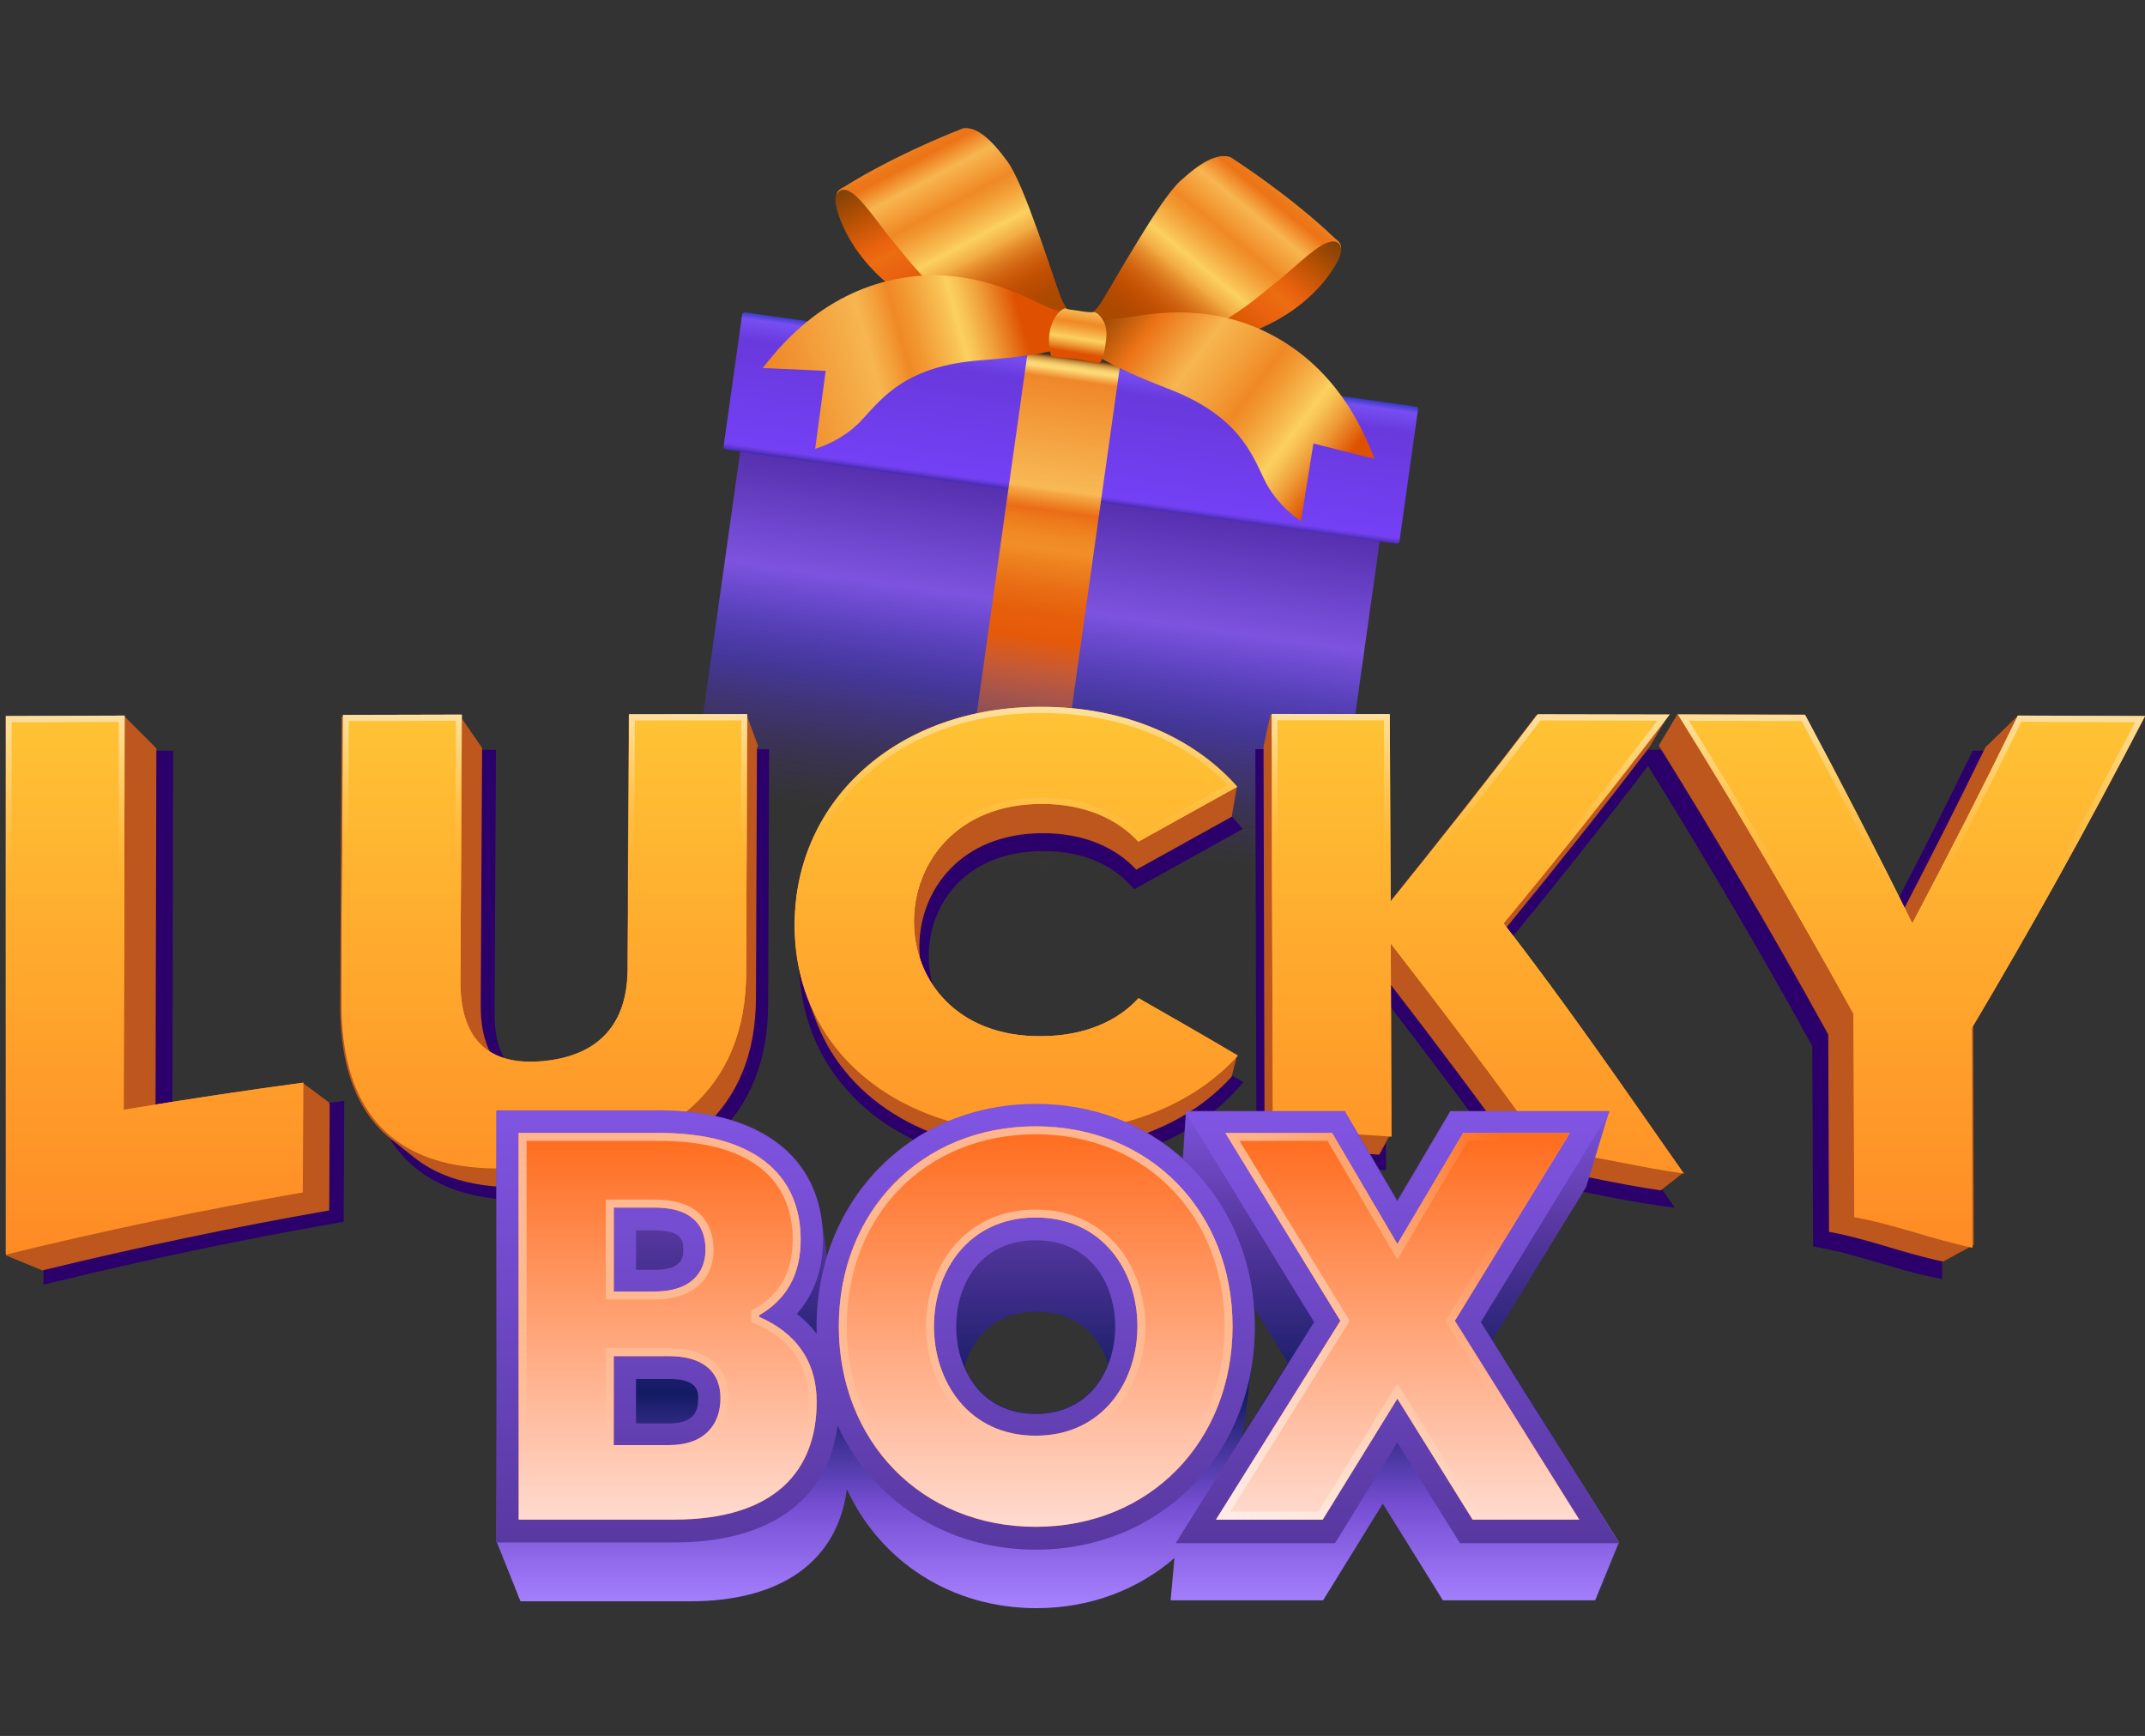 <?xml version="1.0" encoding="UTF-8"?>
<svg xmlns="http://www.w3.org/2000/svg" xmlns:xlink="http://www.w3.org/1999/xlink" viewBox="0 0 131 106">
  <rect x="0" y="0" width="131" height="106" fill="#333333" stroke="none"/>
  <defs>
    <style>
      .cls-1 {
        fill: url(#_Безымянный_градиент_98-2);
      }

      .cls-2 {
        fill: url(#_Безымянный_градиент_26-2);
      }

      .cls-3 {
        fill: url(#_Безымянный_градиент_4);
      }

      .cls-4 {
        fill: url(#_Безымянный_градиент_5);
      }

      .cls-5 {
        fill: url(#_Безымянный_градиент_291-2);
      }

      .cls-6 {
        fill: url(#_Безымянный_градиент_26-4);
      }

      .cls-7 {
        fill: url(#_Безымянный_градиент_35-3);
      }

      .cls-8 {
        fill: #bd571e;
      }

      .cls-9 {
        fill: url(#_Безымянный_градиент_7);
      }

      .cls-10 {
        fill: none;
      }

      .cls-11 {
        fill: url(#_Безымянный_градиент_300);
      }

      .cls-12, .cls-13 {
        mix-blend-mode: soft-light;
        opacity: .8;
      }

      .cls-14 {
        fill: url(#_Безымянный_градиент_50);
      }

      .cls-15 {
        fill: url(#_Безымянный_градиент_26-5);
      }

      .cls-16 {
        isolation: isolate;
      }

      .cls-17 {
        fill: url(#_Безымянный_градиент_96);
      }

      .cls-18 {
        fill: #2c006b;
      }

      .cls-19 {
        fill: url(#_Безымянный_градиент_7-2);
      }

      .cls-20 {
        fill: url(#_Безымянный_градиент_9);
      }

      .cls-21 {
        fill: url(#_Безымянный_градиент_11);
      }

      .cls-22 {
        fill: url(#_Безымянный_градиент_98);
      }

      .cls-23 {
        fill: url(#_Безымянный_градиент_10);
      }

      .cls-24 {
        fill: url(#_Безымянный_градиент_49);
      }

      .cls-25 {
        fill: url(#_Безымянный_градиент_35);
      }

      .cls-26 {
        fill: url(#Degradado_sin_nombre_179);
      }

      .cls-27 {
        fill: url(#_Безымянный_градиент_8-2);
      }

      .cls-28 {
        opacity: .54;
      }

      .cls-29 {
        fill: url(#_Безымянный_градиент_9-2);
      }

      .cls-30 {
        fill: url(#_Безымянный_градиент_29);
      }

      .cls-31 {
        mix-blend-mode: multiply;
        opacity: .7;
      }

      .cls-32 {
        fill: url(#_Безымянный_градиент_8);
      }

      .cls-33 {
        fill: url(#_Безымянный_градиент_29-2);
      }

      .cls-13 {
        fill: url(#_Безымянный_градиент_291-3);
      }

      .cls-34 {
        fill: url(#_Безымянный_градиент_26-3);
      }

      .cls-35 {
        fill: url(#_Безымянный_градиент_35-2);
      }

      .cls-36 {
        clip-path: url(#clippath);
      }

      .cls-37 {
        fill: url(#_Безымянный_градиент_291);
      }

      .cls-38 {
        fill: url(#_Безымянный_градиент_6);
      }

      .cls-39 {
        fill: url(#_Безымянный_градиент_26);
      }
    </style>
    <clipPath id="clippath">
      <rect class="cls-10" width="131" height="106"/>
    </clipPath>
    <linearGradient id="_Безымянный_градиент_49" data-name="Безымянный градиент 49" x1="66.235" y1="88.255" x2="60.735" y2="49.374" gradientTransform="translate(0 108) scale(1 -1)" gradientUnits="userSpaceOnUse">
      <stop offset=".258" stop-color="#532dab"/>
      <stop offset=".444" stop-color="#7d53df"/>
      <stop offset=".593" stop-color="#523aeb" stop-opacity=".553"/>
      <stop offset=".737" stop-color="#5831c5" stop-opacity=".155"/>
      <stop offset=".804" stop-color="#5930b8" stop-opacity="0"/>
    </linearGradient>
    <linearGradient id="_Безымянный_градиент_11" data-name="Безымянный градиент 11" x1="70.648" y1="119.029" x2="64.783" y2="77.528" gradientTransform="translate(0 108) scale(1 -1)" gradientUnits="userSpaceOnUse">
      <stop offset=".254" stop-color="#002d9f"/>
      <stop offset=".786" stop-color="#002d9f"/>
      <stop offset=".804" stop-color="#774ef2"/>
      <stop offset=".835" stop-color="#6839dc"/>
      <stop offset=".986" stop-color="#7440f5"/>
      <stop offset=".988" stop-color="#7042eb"/>
      <stop offset=".991" stop-color="#6839dd"/>
      <stop offset=".995" stop-color="#5030bb"/>
      <stop offset=".998" stop-color="#3427a6"/>
      <stop offset="1" stop-color="#2b26a0"/>
    </linearGradient>
    <linearGradient id="_Безымянный_градиент_10" data-name="Безымянный градиент 10" x1="60.569" y1="50.433" x2="65.579" y2="86.104" gradientTransform="translate(0 108) scale(1 -1)" gradientUnits="userSpaceOnUse">
      <stop offset=".134" stop-color="#ee7d25" stop-opacity="0"/>
      <stop offset=".178" stop-color="#ed7c24" stop-opacity=".021"/>
      <stop offset=".228" stop-color="#ed7a22" stop-opacity=".082"/>
      <stop offset=".283" stop-color="#ec761f" stop-opacity=".184"/>
      <stop offset=".34" stop-color="#eb721d" stop-opacity=".326"/>
      <stop offset=".398" stop-color="#e96b17" stop-opacity=".508"/>
      <stop offset=".459" stop-color="#e76311" stop-opacity=".731"/>
      <stop offset=".52" stop-color="#e55a09" stop-opacity=".99"/>
      <stop offset=".522" stop-color="#e55a09"/>
      <stop offset=".562" stop-color="#e65e0b"/>
      <stop offset=".607" stop-color="#e96d14"/>
      <stop offset=".655" stop-color="#ee8420"/>
      <stop offset=".673" stop-color="#f18f27"/>
      <stop offset=".695" stop-color="#f08923"/>
      <stop offset=".722" stop-color="#ed7a1b"/>
      <stop offset=".739" stop-color="#eb6c15"/>
      <stop offset=".754" stop-color="#f0882a"/>
      <stop offset=".762" stop-color="#f39a38"/>
      <stop offset=".768" stop-color="#f4a440"/>
      <stop offset=".776" stop-color="#f8b955"/>
      <stop offset=".963" stop-color="#f08729"/>
      <stop offset=".974" stop-color="#f9bd5e"/>
      <stop offset=".98" stop-color="#fdda75"/>
      <stop offset=".984" stop-color="#fad672"/>
      <stop offset=".987" stop-color="#f2cb6a"/>
      <stop offset=".99" stop-color="#e5b85e"/>
      <stop offset=".993" stop-color="#d29f4b"/>
      <stop offset=".996" stop-color="#ba8133"/>
      <stop offset=".998" stop-color="#9d5b17"/>
      <stop offset="1" stop-color="#873e02"/>
    </linearGradient>
    <linearGradient id="_Безымянный_градиент_9" data-name="Безымянный градиент 9" x1="71.607" y1="87.96" x2="78.247" y2="96.048" gradientTransform="translate(0 108) scale(1 -1)" gradientUnits="userSpaceOnUse">
      <stop offset=".027" stop-color="#a34b01"/>
      <stop offset=".268" stop-color="#d95a00"/>
      <stop offset=".411" stop-color="#ea6210"/>
      <stop offset=".535" stop-color="#eb6d11"/>
      <stop offset=".612" stop-color="#ea620e"/>
      <stop offset=".816" stop-color="#b45003"/>
      <stop offset="1" stop-color="#814005"/>
    </linearGradient>
    <linearGradient id="_Безымянный_градиент_9-2" data-name="Безымянный градиент 9" x1="39.658" y1="89.231" x2="46.298" y2="97.319" gradientTransform="translate(79.067 114.73) rotate(-167.276)" xlink:href="#_Безымянный_градиент_9"/>
    <linearGradient id="_Безымянный_градиент_8" data-name="Безымянный градиент 8" x1="62.212" y1="86.043" x2="53.15" y2="103.109" gradientTransform="translate(0 108) scale(1 -1)" gradientUnits="userSpaceOnUse">
      <stop offset=".084" stop-color="#ac4900"/>
      <stop offset=".176" stop-color="#df5100"/>
      <stop offset=".208" stop-color="#e15a07"/>
      <stop offset=".262" stop-color="#e6731a"/>
      <stop offset=".331" stop-color="#ef9e38"/>
      <stop offset=".403" stop-color="#fbd15f"/>
      <stop offset=".421" stop-color="#f9c355"/>
      <stop offset=".496" stop-color="#f29932"/>
      <stop offset=".534" stop-color="#f08925"/>
      <stop offset=".636" stop-color="#f7b650"/>
      <stop offset=".706" stop-color="#ec7417"/>
      <stop offset=".728" stop-color="#ec7819"/>
      <stop offset=".747" stop-color="#ee8222"/>
      <stop offset=".765" stop-color="#f19531"/>
      <stop offset=".775" stop-color="#f4a33c"/>
    </linearGradient>
    <linearGradient id="_Безымянный_градиент_8-2" data-name="Безымянный градиент 8" x1="68.975" y1="85.253" x2="81.305" y2="100.136" xlink:href="#_Безымянный_градиент_8"/>
    <linearGradient id="_Безымянный_градиент_7" data-name="Безымянный градиент 7" x1="62.488" y1="87.428" x2="56.686" y2="98.353" gradientTransform="translate(0 108) scale(1 -1)" gradientUnits="userSpaceOnUse">
      <stop offset=".092" stop-color="#ac4900"/>
      <stop offset=".458" stop-color="#ac4900" stop-opacity="0"/>
    </linearGradient>
    <linearGradient id="_Безымянный_градиент_7-2" data-name="Безымянный градиент 7" x1="68.986" y1="86.665" x2="76.879" y2="96.193" xlink:href="#_Безымянный_градиент_7"/>
    <linearGradient id="_Безымянный_градиент_6" data-name="Безымянный градиент 6" x1="81.842" y1="79.465" x2="67.997" y2="89.977" gradientTransform="translate(0 108) scale(1 -1)" gradientUnits="userSpaceOnUse">
      <stop offset="0" stop-color="#df5100"/>
      <stop offset=".022" stop-color="#e2610c"/>
      <stop offset=".107" stop-color="#ef9d38"/>
      <stop offset=".17" stop-color="#f7c254"/>
      <stop offset=".204" stop-color="#fbd15f"/>
      <stop offset=".232" stop-color="#f9c355"/>
      <stop offset=".348" stop-color="#f29932"/>
      <stop offset=".408" stop-color="#f08925"/>
      <stop offset=".524" stop-color="#f3a23d"/>
      <stop offset=".636" stop-color="#f7b650"/>
      <stop offset=".825" stop-color="#ec7417"/>
      <stop offset="1" stop-color="#914301"/>
    </linearGradient>
    <linearGradient id="_Безымянный_градиент_5" data-name="Безымянный градиент 5" x1="62.341" y1="88.531" x2="44.892" y2="83.792" gradientTransform="translate(0 108) scale(1 -1)" gradientUnits="userSpaceOnUse">
      <stop offset="0" stop-color="#df5100"/>
      <stop offset=".023" stop-color="#e2610c"/>
      <stop offset=".11" stop-color="#ef9d38"/>
      <stop offset=".175" stop-color="#f7c254"/>
      <stop offset=".209" stop-color="#fbd15f"/>
      <stop offset=".236" stop-color="#f9c355"/>
      <stop offset=".35" stop-color="#f29932"/>
      <stop offset=".408" stop-color="#f08925"/>
      <stop offset=".466" stop-color="#f3a23d"/>
      <stop offset=".522" stop-color="#f7b650"/>
      <stop offset="1" stop-color="#ec7417"/>
    </linearGradient>
    <linearGradient id="_Безымянный_градиент_4" data-name="Безымянный градиент 4" x1="65.662" y1="86.407" x2="66.393" y2="91.06" gradientTransform="translate(0 108) scale(1 -1)" gradientUnits="userSpaceOnUse">
      <stop offset=".011" stop-color="#df5100"/>
      <stop offset=".032" stop-color="#e2610c"/>
      <stop offset=".113" stop-color="#ef9d38"/>
      <stop offset=".172" stop-color="#f7c254"/>
      <stop offset=".204" stop-color="#fbd15f"/>
      <stop offset=".232" stop-color="#f9c355"/>
      <stop offset=".348" stop-color="#f29932"/>
      <stop offset=".408" stop-color="#f08925"/>
      <stop offset=".483" stop-color="#f3a23d"/>
      <stop offset=".554" stop-color="#f7b650"/>
      <stop offset=".696" stop-color="#ec7417"/>
      <stop offset=".945" stop-color="#914301"/>
    </linearGradient>
    <linearGradient id="Degradado_sin_nombre_179" data-name="Degradado sin nombre 179" x1="65.678" y1="43.161" x2="65.678" y2="76.607" gradientUnits="userSpaceOnUse">
      <stop offset="0" stop-color="#c76900"/>
      <stop offset=".035" stop-color="#c76d00"/>
      <stop offset=".1" stop-color="#ce7700"/>
      <stop offset=".241" stop-color="#ffc54a"/>
      <stop offset=".327" stop-color="#ffdb8e"/>
      <stop offset=".423" stop-color="#ffd256"/>
      <stop offset=".527" stop-color="#eeaa30"/>
      <stop offset=".631" stop-color="#e18711"/>
      <stop offset=".687" stop-color="#dc7b05"/>
      <stop offset=".832" stop-color="#af6801"/>
      <stop offset=".966" stop-color="#ba6907"/>
      <stop offset=".98" stop-color="#bb6608"/>
      <stop offset="1" stop-color="#c56707"/>
    </linearGradient>
    <linearGradient id="_Безымянный_градиент_50" data-name="Безымянный градиент 50" x1="65.678" y1="76.607" x2="65.678" y2="43.161" gradientUnits="userSpaceOnUse">
      <stop offset="0" stop-color="#ff8a25"/>
      <stop offset="1" stop-color="#ffc435"/>
    </linearGradient>
    <linearGradient id="_Безымянный_градиент_26" data-name="Безымянный градиент 26" x1="9.441" y1="64.306" x2="9.441" y2="31.397" gradientTransform="translate(0 108) scale(1 -1)" gradientUnits="userSpaceOnUse">
      <stop offset="0" stop-color="#f9f8fb"/>
      <stop offset=".01" stop-color="#f9f8fb" stop-opacity=".951"/>
      <stop offset=".062" stop-color="#fafafc" stop-opacity=".703"/>
      <stop offset=".115" stop-color="#fcfbfd" stop-opacity=".488"/>
      <stop offset=".165" stop-color="#fdfcfd" stop-opacity=".313"/>
      <stop offset=".213" stop-color="#fdfdfe" stop-opacity=".177"/>
      <stop offset=".259" stop-color="#fefefe" stop-opacity=".079"/>
      <stop offset=".301" stop-color="#fefefe" stop-opacity=".02"/>
      <stop offset=".335" stop-color="#fff" stop-opacity="0"/>
    </linearGradient>
    <linearGradient id="_Безымянный_градиент_26-2" data-name="Безымянный градиент 26" x1="33.247" y1="64.398" x2="33.247" y2="36.652" xlink:href="#_Безымянный_градиент_26"/>
    <linearGradient id="_Безымянный_градиент_26-3" data-name="Безымянный градиент 26" x1="62.07" y1="64.842" x2="62.07" y2="38.804" xlink:href="#_Безымянный_градиент_26"/>
    <linearGradient id="_Безымянный_градиент_26-4" data-name="Безымянный градиент 26" x1="90.249" y1="64.406" x2="90.249" y2="36.343" xlink:href="#_Безымянный_градиент_26"/>
    <linearGradient id="_Безымянный_градиент_26-5" data-name="Безымянный градиент 26" x1="116.738" y1="64.369" x2="116.738" y2="31.818" xlink:href="#_Безымянный_градиент_26"/>
    <linearGradient id="_Безымянный_градиент_96" data-name="Безымянный градиент 96" x1="64.622" y1="40.585" x2="64.622" y2="9.824" gradientTransform="translate(0 108) scale(1 -1)" gradientUnits="userSpaceOnUse">
      <stop offset="0" stop-color="#7f54e1"/>
      <stop offset=".24" stop-color="#5938a1"/>
      <stop offset=".576" stop-color="#131b63"/>
      <stop offset=".797" stop-color="#764ed3"/>
      <stop offset="1" stop-color="#a782ff"/>
    </linearGradient>
    <linearGradient id="_Безымянный_градиент_98" data-name="Безымянный градиент 98" x1="85.345" y1="13.769" x2="85.345" y2="40.083" gradientTransform="translate(0 108) scale(1 -1)" gradientUnits="userSpaceOnUse">
      <stop offset="0" stop-color="#5838a0"/>
      <stop offset="1" stop-color="#8055e3"/>
    </linearGradient>
    <linearGradient id="_Безымянный_градиент_98-2" data-name="Безымянный градиент 98" x1="53.474" y1="13.375" x2="53.474" y2="40.545" xlink:href="#_Безымянный_градиент_98"/>
    <linearGradient id="_Безымянный_градиент_29" data-name="Безымянный градиент 29" x1="40.776" y1="69.184" x2="40.776" y2="92.793" gradientUnits="userSpaceOnUse">
      <stop offset="0" stop-color="#ffc537"/>
      <stop offset="1" stop-color="#ff4a13"/>
    </linearGradient>
    <linearGradient id="_Безымянный_градиент_291" data-name="Безымянный градиент 291" x1="40.776" y1="92.793" x2="40.776" y2="69.184" gradientUnits="userSpaceOnUse">
      <stop offset="0" stop-color="#fff"/>
      <stop offset="1" stop-color="#ff5516"/>
    </linearGradient>
    <linearGradient id="_Безымянный_градиент_29-2" data-name="Безымянный градиент 29" x1="63.251" y1="68.779" x2="63.251" y2="93.232" xlink:href="#_Безымянный_градиент_29"/>
    <linearGradient id="_Безымянный_градиент_291-2" data-name="Безымянный градиент 291" x1="63.251" y1="93.232" x2="63.251" y2="68.779" xlink:href="#_Безымянный_градиент_291"/>
    <linearGradient id="_Безымянный_градиент_300" data-name="Безымянный градиент 300" x1="85.357" y1="15.207" x2="85.357" y2="38.816" gradientTransform="translate(0 108) scale(1 -1)" gradientUnits="userSpaceOnUse">
      <stop offset="0" stop-color="#ff4a13"/>
      <stop offset="1" stop-color="#ffc537"/>
    </linearGradient>
    <linearGradient id="_Безымянный_градиент_291-3" data-name="Безымянный градиент 291" x1="85.357" y1="15.207" x2="85.357" y2="38.816" gradientTransform="translate(0 108) scale(1 -1)" xlink:href="#_Безымянный_градиент_291"/>
    <linearGradient id="_Безымянный_градиент_35" data-name="Безымянный градиент 35" x1="40.776" y1="38.817" x2="40.776" y2="15.207" gradientTransform="translate(0 108) scale(1 -1)" gradientUnits="userSpaceOnUse">
      <stop offset="0" stop-color="#fff" stop-opacity=".5"/>
      <stop offset=".116" stop-color="#fefefb" stop-opacity=".478"/>
      <stop offset=".268" stop-color="#fefcf2" stop-opacity=".413"/>
      <stop offset=".439" stop-color="#fdfae2" stop-opacity=".308"/>
      <stop offset=".622" stop-color="#fbf6cc" stop-opacity=".162"/>
      <stop offset=".793" stop-color="#faf2b4" stop-opacity="0"/>
    </linearGradient>
    <linearGradient id="_Безымянный_градиент_35-2" data-name="Безымянный градиент 35" x1="63.251" y1="39.221" x2="63.251" y2="14.768" xlink:href="#_Безымянный_градиент_35"/>
    <linearGradient id="_Безымянный_градиент_35-3" data-name="Безымянный градиент 35" x1="74.264" y1="27.011" x2="96.452" y2="27.011" xlink:href="#_Безымянный_градиент_35"/>
  </defs>
  <g class="cls-16">
    <g id="_Слой_2" data-name="Слой 2">
      <g id="_Слой_1-2" data-name="Слой 1">
        <g id="slotlair-lucky-box-131x106-logo">
          <g class="cls-36">
            <g>
              <g>
                <path class="cls-24" d="M45.6,24.771l39.054,5.485-4.195,29.793c-.015.105-.112.177-.216.162l-38.675-5.432c-.105-.015-.177-.111-.163-.216l4.195-29.793Z"/>
                <path class="cls-21" d="M86.464,24.825l-40.957-5.752c-.088-.012-.17.049-.182.137l-1.135,8.061c-.012.088.049.17.137.182l40.957,5.752c.088.012.17-.049.182-.137l1.135-8.061c.013-.088-.049-.17-.137-.182Z"/>
              </g>
              <g class="cls-31">
                <rect class="cls-10" x="67.224" y="20.347" width="15.828" height="13.483"/>
              </g>
              <g class="cls-31">
                <rect class="cls-10" x="46.858" y="20.695" width="18.039" height="10.112"/>
              </g>
              <g>
                <path class="cls-23" d="M68.408,22.293l-5.646-.793-5.023,35.669,5.646.793,5.023-35.669Z"/>
                <path class="cls-20" d="M67.739,21.358c1.734.459,3.975-.069,5.749-.332,5.168-.767,7.504-3.708,8.201-5.073.157-.308.462-.906-.074-1.321-2.925-2.265-5.925-4.712-6.444-5.013-.315-.183-1.312-.113-2.521.948-1.543,1.356-1.874,2.275-3.052,4.162-1.247,1.996-2.004,4.268-3.933,5.376.225.381.451.753.677,1.126.02.034.041.068.062.101-.069.87.548-.187.971.18.039-.017.079-.035.119-.052.081-.034.163-.068.245-.102Z"/>
                <path class="cls-29" d="M63.737,21.247c.035.025.07.051.105.077.493-.266.862.902.987.038.027-.028.055-.057.082-.085.302-.314.605-.627.908-.949-1.637-1.506-1.876-3.889-2.652-6.111-.734-2.1-.854-3.069-2.061-4.732-.945-1.301-1.902-1.589-2.25-1.48-.573.18-4.038,1.906-7.39,3.471-.614.287-.448.937-.363,1.272.379,1.485,2.01,4.869,6.882,6.755,1.673.647,3.742,1.656,5.535,1.59.072.051.145.102.216.154Z"/>
                <path class="cls-32" d="M51.099,11.915s.181-.622.915-.148c.734.475,1.881,2.24,2.534,2.982.698.793,2.622,3.598,5.365,4.661,2.743,1.064,4.636,1.498,4.936,1.845l1.167-1.234s-.67-.303-1.246-1.869c-.576-1.567-2.213-6.886-3.237-8.284-1.025-1.398-1.878-2.135-2.701-2.038,0,0-4.002,1.515-7.329,3.612,0,0-.401.145-.404.471Z"/>
                <path class="cls-27" d="M81.892,15.158s-.051-.646-.866-.33c-.815.316-2.296,1.814-3.086,2.408-.844.635-3.296,2.993-6.198,3.481-2.902.487-4.843.53-5.208.809l-.893-1.444s.718-.161,1.599-1.579c.882-1.418,3.562-6.296,4.849-7.458,1.286-1.161,2.272-1.712,3.058-1.45,0,0,3.612,2.292,6.445,5.019,0,0,.363.223.3.542h0Z"/>
                <path class="cls-9" d="M55.27,14.198s-.287,1.101.076,1.527c.521.611.762.843,1.181,1.318.447.508,2.63,1.272,4.387,1.953,1.756.681,2.968.959,3.16,1.181l1.344-1.021s-.376-.273-.745-1.276c-.369-1.003-1.369-4.006-1.87-5.328-.393-1.037-2.054-1.032-2.581-.97,0,0-2.562.97-4.692,2.313,0,0-.257.092-.258.301h0Z"/>
                <path class="cls-19" d="M77.344,16.551s.058,1.137-.384,1.48c-.634.493-.917.672-1.423,1.052-.541.407-2.833.714-4.692,1.026-1.858.312-3.101.339-3.334.518l-1.11-1.271s.424-.191.988-1.098c.564-.908,2.152-3.646,2.911-4.84.596-.936,2.22-.596,2.724-.428,0,0,2.312,1.467,4.126,3.213,0,0,.233.142.193.347Z"/>
                <path class="cls-38" d="M67.15,19.42s.272.19,1.82-.054c1.548-.244,5.296-.925,9.166,1.343,3.87,2.268,5.283,5.985,5.812,7.314l-3.735-.942-.762,4.739s-1.448-.887-2.245-2.551c-.796-1.664-1.648-3.912-5.866-5.535-4.217-1.623-4.784-2.362-4.784-2.362l.594-1.952Z"/>
                <path class="cls-4" d="M65.148,19.079s-.315.104-1.727-.576c-1.412-.68-4.803-2.413-9.164-1.358-4.361,1.055-6.788,4.206-7.679,5.326l3.848.175-.641,4.757s1.643-.432,2.887-1.795c1.243-1.363,2.709-3.27,7.216-3.608,4.507-.338,5.263-.881,5.263-.881l-.004-2.04Z"/>
                <path class="cls-3" d="M64.726,19.014s.139-.149.326-.185c0,0,.177.068.448.095.272.027,1.046.197,1.331.123,0,0,.197.081.272.17.075.088.57.505.454,1.49-.116.985-.272,1.405-.415,1.439-.143.034-1.055-.181-1.402-.23-.347-.049-1.443-.103-1.525-.164-.081-.061-.495-1.741.51-2.738h0Z"/>
              </g>
              <path class="cls-18" d="M10.523,68.793l.052-22.955-7.918.031v32.579l.6-.147c5.718-1.397,11.549-2.617,17.332-3.625l.4-.07.033-7.381-.552.074c-3.309.446-6.654.949-9.947,1.494Z"/>
              <path class="cls-18" d="M39.02,61.129c-.015,3.013-1.481,4.618-4.484,4.906-1.424.138-2.505-.119-3.213-.764-.751-.684-1.127-1.842-1.119-3.442l.085-16.047-7.918.02-.084,17.318c-.017,3.626.955,6.327,2.889,8.031,1.606,1.415,3.875,2.133,6.744,2.133.842,0,1.748-.062,2.69-.185,8.022-.997,12.275-5.05,12.3-11.722l.065-15.624-7.878.012-.077,15.366Z"/>
              <path class="cls-18" d="M69.609,62.423l-.337-.191-.261.286c-1.222,1.337-3.063,2.051-5.324,2.064h-.005c-2.165,0-3.963-.65-5.202-1.88-1.139-1.13-1.763-2.678-1.758-4.359.008-3.067,2.193-6.369,6.991-6.373,2.805,0,4.426,1.115,5.292,2.051l.258.279,2.194-1.216c1.307-.724,2.614-1.449,3.92-2.175l.526-.293-.398-.451c-2.755-3.118-6.947-4.835-11.806-4.836h-.073c-8.569,0-14.811,5.546-14.841,13.187-.014,3.364,1.186,6.339,3.47,8.602,2.672,2.649,6.645,4.107,11.186,4.107h.25c4.947-.041,9.154-1.71,11.848-4.701l.396-.44-.51-.301c-1.824-1.076-3.726-2.175-5.815-3.36h0Z"/>
              <path class="cls-18" d="M129.012,45.871l-8.532-.032-.133.273c-1.859,3.808-3.785,7.606-5.724,11.297-1.872-3.774-3.841-7.591-5.853-11.353l-.137-.255-16.166-.037-.145.192c-2.38,3.128-4.916,6.367-7.737,9.884l-.04-10.087-7.879-.008.068,25.257.462.02c2.303.101,4.634.235,6.93.397l.521.037-.041-10.385c2.94,3.811,5.615,7.396,8.161,10.939l.127.176.216.023c2.685.283,5.402,1.019,8.076,1.385l1.098.15-.636-.907c-3.21-4.59-6.588-9.563-10.322-14.358,3.377-4.087,6.429-7.922,9.322-11.711,3.603,5.801,6.886,11.402,10.033,17.112l.049,12.236.399.071c2.289.402,4.611,1.333,6.901,1.799l.583.119-.036-13.391c3.499-5.894,6.792-11.828,10.067-18.138l.365-.704h0Z"/>
              <path class="cls-8" d="M20.098,67.312c-.005,0-.011.001-.016.002v-.014c-.005,0-.011.001-.016.002v-.014c-.005,0-.011.002-.016.002v-.014c-.005,0-.011.002-.016.002v-.014c-.005,0-.011.001-.016.002v-.014c-.005,0-.011.001-.016.002v-.014c-.005,0-.011.001-.016.002v-.014c-.005,0-.011.001-.016.002v-.014c-.005,0-.011.001-.016.002v-.014c-.005,0-.011.001-.016.002v-.014c-.005,0-.011.001-.016.002v-.014c-.005,0-.011.001-.016.002v-.014c-.005,0-.011.002-.016.002v-.014c-.005,0-.011.001-.016.002v-.014c-.005,0-.011.001-.016.002v-.014c-.005,0-.011.001-.016.002v-.014c-.005,0-.011.001-.016.002v-.014c-.005,0-.011.001-.016.002v-.014c-.005,0-.011.001-.016.002v-.014c-.005,0-.011.001-.016.002v-.014c-.005,0-.011.001-.016.002v-.014c-.005,0-.011.002-.016.002v-.014c-.005,0-.011.001-.016.002v-.014c-.005,0-.011.001-.016.002v-.014c-.005,0-.011.001-.016.002v-.014c-.005,0-.011.001-.016.002v-.014c-.005,0-.011.001-.016.002v-.014c-.005,0-.011.001-.016.002v-.014c-.005,0-.011.001-.016.002v-.014c-.005,0-.011.001-.016.002v-.014c-.005,0-.011.001-.016.002v-.014c-.005,0-.011.002-.016.002v-.014c-.005,0-.011.001-.016.002v-.014c-.005,0-.011.001-.016.002v-.014c-.005,0-.011.001-.016.002v-.014c-.005,0-.011.001-.016.002v-.014c-.005,0-.011.001-.016.002v-.014c-.005,0-.011.001-.016.002v-.014c-.005,0-.011.001-.016.002v-.014c-.005,0-.011.001-.016.002v-.014c-.005,0-.011.001-.016.002v-.014c-.005,0-.011.001-.016.002v-.014c-.005,0-.011.001-.016.002v-.014c-.005,0-.011.001-.016.002v-.014c-.005,0-.011.001-.016.002v-.014c-.005,0-.011.001-.016.002v-.014c-.005,0-.011.001-.016.002v-.014c-.005,0-.011.001-.016.002v-.014c-.005,0-.011.001-.016.002v-.014c-.005,0-.011.001-.016.002v-.014c-.005,0-.011.002-.016.002v-.014c-.005,0-.011.001-.016.002v-.014c-.005,0-.011.001-.016.002v-.014c-.005,0-.011.001-.016.002v-.014c-.005,0-.011.001-.016.002v-.014c-.005,0-.011.001-.016.002v-.014c-.005,0-.011.001-.016.002v-.014c-.005,0-.011.001-.016.002v-.014c-.005,0-.011.001-.016.002v-.014c-.005,0-.011.001-.016.002v-.014c-.005,0-.011.002-.016.002v-.014c-.005,0-.011.001-.016.002v-.014c-.005,0-.011.001-.016.002v-.014c-.005,0-.011.001-.016.002v-.014c-.005,0-.011.001-.016.002v-.014c-.005,0-.011.001-.016.002v-.014c-.005,0-.011.001-.016.002v-.014c-.005,0-.011.001-.016.002v-.014c-.005,0-.011.001-.016.002v-.014c-.005,0-.011.002-.016.002v-.014c-.005,0-.011.001-.016.002v-.014c-.005,0-.011.001-.016.002v-.014c-.005,0-.011.001-.016.002v-.014c-.005,0-.011.001-.016.002v-.014c-.005,0-.011.001-.016.002v-.014c-.005,0-.011.001-.016.002v-.014c-.005,0-.011.001-.016.002v-.014c-.005,0-.011.001-.016.002v-.014c-.005,0-.011.002-.016.002v-.014c-.005,0-.011.002-.016.002v-.014c-.005,0-.011.001-.016.002v-.014c-.005,0-.011.001-.016.002v-.014c-.005,0-.011.001-.016.002v-.014c-.005,0-.011.001-.016.002v-.014c-.005,0-.011.001-.016.002v-.014c-.005,0-.011.001-.016.002v-.014c-.005,0-.011.001-.016.002v-.014c-.005,0-.011.001-.016.002v-.014c-.005,0-.011.002-.016.002v-.014c-.005,0-.011.001-.016.002v-.014c-.005,0-.011.001-.016.002v-.014c-.005,0-.011.001-.016.002v-.014c-.005,0-.011.001-.016.002v-.014c-.005,0-.011.001-.016.002v-.014c-.005,0-.011.001-.016.002v-.014c-.005,0-.011.001-.016.002v-.014c-.005,0-.011.001-.016.002v-.014c-.005,0-.011.002-.016.002v-.014c-.005,0-.011.001-.016.002v-.014c-.005,0-.011.001-.016.002v-.014c-3.005.405-6.006.852-9.002,1.335.017-7.259.033-14.519.05-21.778h-.019v-.019h-.019v-.019h-.019v-.019h-.019v-.019h-.019v-.019h-.019v-.019h-.019v-.019h-.019v-.019h-.019v-.019h-.019v-.019h-.019v-.019h-.019v-.019h-.019v-.019h-.019v-.019h-.019v-.019h-.019v-.019h-.019v-.019h-.019v-.019h-.019v-.019h-.019v-.019h-.019v-.019h-.019v-.019h-.019v-.019h-.019v-.019h-.019v-.019h-.019v-.019h-.019v-.019h-.019v-.019h-.019v-.019h-.019v-.019h-.019v-.019h-.019v-.019h-.019v-.019h-.019v-.019h-.019v-.019h-.019v-.019h-.019v-.019h-.019v-.019h-.019v-.019h-.019v-.019h-.019v-.019h-.019v-.019h-.019v-.019h-.019v-.019h-.019v-.019h-.019v-.019h-.019v-.019h-.019v-.019h-.019v-.019h-.019v-.019h-.019v-.019h-.019v-.019h-.019v-.019h-.019v-.019h-.019v-.019h-.019v-.019h-.019v-.019h-.019v-.019h-.019v-.019h-.019v-.019h-.019v-.019h-.019v-.019h-.019v-.019h-.019v-.019h-.019v-.019h-.019v-.019h-.019v-.019h-.019v-.019h-.019v-.019h-.019v-.019h-.019v-.019h-.019v-.019h-.019v-.019h-.019v-.019h-.019v-.019h-.019v-.019h-.019v-.019h-.019v-.019h-.019v-.019h-.019v-.019h-.019v-.019h-.019v-.019h-.019v-.019h-.019v-.019h-.019v-.019h-.019v-.019h-.019v-.019h-.019v-.019h-.019v-.019h-.019v-.019h-.019v-.019h-.019v-.019h-.019v-.019h-.019v-.019h-.019v-.019h-.019v-.019h-.019v-.019h-.019v-.019h-.019v-.019h-.019v-.019h-.019v-.019c-2.419.009-4.838.018-7.257.028v32.881c.007-.002.015-.003.022-.005v.014c.007-.002.015-.003.022-.005v.014c.007-.002.015-.003.022-.005v.014c.007-.002.015-.003.022-.005v.014c.007-.002.015-.003.022-.005v.014c.007-.002.015-.003.022-.005v.014c.007-.002.015-.003.022-.005v.014c.007-.002.015-.003.022-.005v.014c.007-.002.015-.003.022-.005v.014c.007-.002.015-.003.022-.005v.014c.007-.002.015-.003.022-.005v.014c.007-.002.015-.003.022-.005v.014c.007-.002.015-.003.022-.005v.014c.007-.002.015-.003.022-.005v.014c.007-.002.015-.003.022-.005v.014c.007-.002.015-.003.022-.005v.014c.007-.002.015-.003.022-.005v.014c.007-.002.015-.003.022-.005v.014c.007-.002.015-.003.022-.005v.014c.007-.002.015-.003.022-.005v.014c.007-.002.015-.003.022-.005v.014c.007-.002.015-.003.022-.005v.014c.007-.002.015-.003.022-.005v.014c.007-.002.015-.003.022-.005v.014c.007-.002.015-.003.022-.005v.014c.007-.002.015-.003.022-.005v.014c.007-.002.015-.003.022-.005v.014c.007-.002.015-.003.022-.005v.014c.007-.002.015-.003.022-.005v.014c.007-.002.015-.003.022-.005v.014c.007-.002.015-.003.022-.005v.014c.007-.002.015-.003.022-.005v.014c.007-.002.015-.003.022-.005v.014c.007-.002.015-.003.022-.005v.014c.007-.002.015-.003.022-.005v.014c.007-.002.015-.003.022-.005v.014c.007-.002.015-.003.022-.005v.014c.007-.002.015-.003.022-.005v.014c.007-.002.015-.003.022-.005v.014c.007-.002.015-.003.022-.005v.014c.007-.002.015-.003.022-.005v.014c.007-.002.015-.003.022-.005v.014c.007-.002.015-.003.022-.005v.014c.007-.002.015-.003.022-.005v.014c.007-.002.015-.003.022-.005v.014c.007-.002.015-.003.022-.005v.014c.007-.002.015-.003.022-.005v.014c.007-.002.015-.003.022-.005v.014c.007-.002.015-.003.022-.005v.014c.007-.002.015-.003.022-.005v.014c.007-.002.015-.003.022-.005v.014c.007-.002.015-.003.022-.005v.014c.007-.002.015-.003.022-.005v.014c.007-.002.015-.003.022-.005v.014c.007-.002.015-.003.022-.005v.014c.007-.002.015-.003.022-.005v.014c.007-.002.015-.003.022-.005v.014c.007-.002.015-.003.022-.005v.014c.007-.002.015-.003.022-.005v.014c.007-.002.015-.003.022-.005v.014c.007-.002.015-.003.022-.005v.014c.007-.002.015-.003.022-.005v.014c.007-.002.015-.003.022-.005v.014c.007-.002.015-.003.022-.005v.014c.007-.002.015-.003.022-.005v.014c.007-.002.015-.003.022-.005v.014c.007-.002.015-.003.022-.005v.014c.007-.002.015-.003.022-.005v.014c.007-.002.015-.003.022-.005v.014c.007-.002.015-.003.022-.005v.014c.007-.002.015-.003.022-.005v.014c.007-.002.015-.003.022-.005v.014c.007-.002.015-.003.022-.005v.014c.007-.002.015-.003.022-.005v.014c.007-.002.015-.003.022-.005v.014c.007-.002.015-.003.022-.005v.014c.007-.002.015-.003.022-.005v.014c.007-.002.015-.003.022-.005v.014c.007-.002.015-.003.022-.005v.014c.007-.002.015-.003.022-.005v.014c.007-.002.015-.003.022-.005v.014c.007-.002.015-.003.022-.005v.014c.007-.002.015-.003.022-.005v.014c.007-.002.015-.003.022-.005v.014c.007-.002.015-.003.022-.005v.014c.007-.002.015-.003.022-.005v.014c.007-.002.015-.003.022-.005v.014c.007-.002.015-.003.022-.005v.014c.007-.002.015-.003.022-.005v.014c.007-.002.015-.003.022-.005v.014c.007-.002.015-.003.022-.005v.014c.007-.002.015-.003.022-.005v.014c.007-.002.015-.003.022-.005v.014c.007-.002.015-.003.022-.005v.014c.007-.002.015-.003.022-.005v.014c.007-.002.015-.003.022-.005v.014c.007-.002.015-.003.022-.005v.014c.007-.002.015-.003.022-.005v.014c.007-.002.015-.003.022-.005v.014c.007-.002.015-.003.022-.005v.014c.007-.002.015-.003.022-.005v.014c5.815-1.42,11.66-2.642,17.525-3.666.01-2.159.02-4.319.03-6.478-.005,0-.011.001-.016.002v-.014l-.012-.023Z"/>
              <path class="cls-8" d="M46.303,45.561h-.007v-.019h-.007v-.019h-.007v-.019h-.007v-.019h-.007v-.019h-.007v-.019h-.007v-.019h-.007v-.019h-.007v-.019h-.007v-.019h-.007v-.019h-.007v-.019h-.007v-.019h-.007v-.019h-.007v-.019h-.007v-.019h-.007v-.019h-.007v-.019h-.007v-.019h-.007v-.019h-.007v-.019h-.007v-.019h-.007v-.019h-.007v-.019h-.007v-.019h-.007v-.019h-.007v-.019h-.007v-.019h-.007v-.019h-.007v-.019h-.007v-.019h-.007v-.019h-.007v-.019h-.007v-.019h-.007v-.019h-.007v-.019h-.007v-.019h-.007v-.019h-.007v-.019h-.007v-.019h-.007v-.019h-.007v-.019h-.007v-.019h-.007v-.019h-.007v-.019h-.007v-.019h-.007v-.019h-.007v-.019h-.007v-.019h-.007v-.019h-.007v-.019h-.007v-.019h-.007v-.019h-.007v-.019h-.007v-.019h-.007v-.019h-.007v-.019h-.007v-.019h-.007v-.019h-.007v-.019h-.007v-.019h-.007v-.019h-.007v-.019h-.007v-.019h-.007v-.019h-.007v-.019h-.007v-.019h-.007v-.019h-.007v-.019h-.007v-.019h-.007v-.019h-.007v-.019h-.007v-.019h-.007v-.019h-.007v-.019h-.007v-.019h-.007v-.019h-.007v-.019h-.007v-.019h-.007v-.019h-.007v-.019h-.007v-.019h-.007v-.019h-.007v-.019h-.007v-.019h-.007v-.019h-.007v-.019h-.007v-.019h-.007v-.019h-.007v-.019h-.007v-.019h-.007v-.019h-.007v-.019h-.007v-.019h-.007v-.019h-.007v-.019h-.007v-.019h-.007v-.019h-.007v-.019h-.007v-.019c-2.406.003-4.811.007-7.216.011-.026,5.183-.052,10.365-.078,15.548-.017,3.512-1.93,5.317-5.141,5.625-1.309.127-2.386-.049-3.21-.539-.4-.743-.61-1.715-.604-2.939.028-5.235.056-10.47.084-15.704h-.013v-.019h-.013v-.019h-.013v-.019h-.013v-.019h-.013v-.019h-.013v-.019h-.013v-.019h-.013v-.019h-.013v-.019h-.013v-.019h-.013v-.019h-.013v-.019h-.013v-.019h-.013v-.019h-.013v-.019h-.013v-.019h-.013v-.019h-.013v-.019h-.013v-.019h-.013v-.019h-.013v-.019h-.013v-.019h-.013v-.019h-.013v-.019h-.013v-.019h-.013v-.019h-.013v-.019h-.013v-.019h-.013v-.019h-.013v-.019h-.013v-.019h-.013v-.019h-.013v-.019h-.013v-.019h-.013v-.019h-.013v-.019h-.013v-.019h-.013v-.019h-.013v-.019h-.013v-.019h-.013v-.019h-.013v-.019h-.013v-.019h-.013v-.019h-.013v-.019h-.013v-.019h-.013v-.019h-.013v-.019h-.013v-.019h-.013v-.019h-.013v-.019h-.013v-.019h-.013v-.019h-.013v-.019h-.013v-.019h-.013v-.019h-.013v-.019h-.013v-.019h-.013v-.019h-.013v-.019h-.013v-.019h-.013v-.019h-.013v-.019h-.013v-.019h-.013v-.019h-.013v-.019h-.013v-.019h-.013v-.019h-.013v-.019h-.013v-.019h-.013v-.019h-.013v-.019h-.013v-.019h-.013v-.019h-.013v-.019h-.013v-.019h-.013v-.019h-.013v-.019h-.013v-.019h-.013v-.019h-.013v-.019h-.013v-.019h-.013v-.019h-.013v-.019h-.013v-.019h-.013v-.019h-.013v-.019h-.013v-.019h-.013v-.019h-.013v-.019h-.013v-.019h-.013v-.019h-.013v-.019h-.013v-.019h-.013v-.019h-.013v-.019h-.013v-.019h-.013v-.019h-.013v-.019h-.013v-.019h-.013v-.019c-2.419.006-4.839.012-7.258.018-.029,5.862-.057,11.725-.085,17.587-.018,4.052,1.164,6.804,3.344,8.402.003.002.005.004.008.006.005.003.009.007.014.011.005.003.009.007.014.011.005.003.009.007.014.011.005.003.009.007.014.011.005.003.009.007.014.011.005.004.009.007.014.011.005.003.009.007.014.011.005.003.009.007.014.011.005.003.009.007.014.011.005.003.009.007.014.011.005.003.009.007.014.011.005.003.009.007.014.011.005.003.009.007.014.011.005.003.009.007.014.011.005.003.009.007.014.011.005.003.009.007.014.011.004.003.009.007.014.011.005.003.009.007.014.011.005.003.009.007.014.011.005.003.009.007.014.011.005.003.009.007.014.011.005.003.009.007.014.011.005.003.009.007.014.011.005.003.009.007.014.011.005.003.009.007.014.011.005.003.009.007.014.011.005.003.009.007.014.011.005.003.009.007.014.011.005.003.009.007.014.011.005.003.009.007.014.011.005.003.009.007.014.011.005.003.009.007.014.011.005.003.009.007.014.011.005.003.009.007.014.011.005.003.009.007.014.011.005.003.009.007.014.011.005.003.009.007.014.011.005.003.009.007.014.011.004.003.009.007.014.011.005.004.01.008.015.011.004.003.009.007.014.011.005.003.009.007.014.011.005.003.009.007.014.011.005.003.009.007.014.011.005.003.009.007.014.011.005.003.009.007.014.011.005.003.009.007.014.011.005.003.009.007.014.011.005.003.009.007.014.011.005.003.009.007.014.011.005.003.009.007.014.011.005.003.009.007.014.011.005.003.009.007.014.011.004.003.009.007.014.011.005.004.009.007.014.011.004.003.009.007.014.011.005.004.01.008.015.011.004.003.009.007.014.011.005.003.009.007.014.011.005.003.009.007.014.011.005.003.009.007.014.011.005.003.009.007.014.011.005.003.009.007.014.011.005.003.009.007.014.011.005.003.009.007.014.011.005.003.009.007.014.011.005.003.009.007.014.011.005.003.009.007.014.011.005.003.009.007.014.011.005.003.009.007.014.011.005.003.009.007.014.011.005.003.009.007.014.011.005.003.009.007.014.011.005.004.009.007.014.011.004.003.009.007.014.011.005.004.01.008.015.011.004.003.009.007.014.011.004.003.008.007.012.01,2.045,1.686,5.1,2.21,8.967,1.706,7.477-.929,11.96-4.507,11.985-11.348.021-5.093.042-10.185.063-15.278h-.007v-.019l.018-.026Z"/>
              <path class="cls-8" d="M69.535,60.956c-1.27,1.39-3.263,2.305-5.934,2.321-4.03.034-6.51-2.067-7.405-4.695-.029-.26-.047-.521-.047-.784.009-3.463,2.548-6.916,7.528-6.92,2.572-.004,4.492.902,5.719,2.227,1.946-1.079,3.891-2.155,5.835-3.236-.003-.004-.007-.007-.01-.011.004-.002.009-.005.013-.007-.003-.004-.007-.007-.01-.011.004-.002.009-.005.013-.007-.003-.004-.007-.007-.01-.011.004-.002.009-.005.013-.007-.003-.004-.007-.007-.01-.011.004-.002.009-.005.013-.007-.003-.004-.007-.007-.01-.011.004-.002.009-.005.013-.007-.003-.004-.007-.007-.01-.011.004-.002.009-.005.013-.007-.003-.004-.007-.007-.01-.011.004-.002.009-.005.013-.007-.003-.004-.007-.007-.01-.011.004-.002.009-.005.013-.007-.003-.004-.007-.007-.01-.011.004-.002.009-.005.013-.007-.003-.004-.007-.007-.01-.011.004-.002.009-.005.013-.007-.003-.004-.007-.007-.01-.011.004-.002.009-.005.013-.007-.003-.004-.007-.007-.01-.011.004-.002.009-.005.013-.007-.003-.004-.007-.007-.01-.011.004-.002.009-.005.013-.007-.003-.004-.007-.007-.01-.011.004-.002.009-.005.013-.007-.003-.004-.007-.007-.01-.011.004-.002.009-.005.013-.007-.003-.004-.007-.007-.01-.011.004-.002.009-.005.013-.007-.003-.004-.007-.007-.01-.011.004-.002.009-.005.013-.007-.003-.004-.007-.007-.01-.011.004-.002.009-.005.013-.007-.003-.004-.007-.007-.01-.011.004-.002.009-.005.013-.007-.003-.004-.007-.007-.01-.011.004-.002.009-.005.013-.007-.003-.004-.007-.007-.01-.011.004-.002.009-.005.013-.007-.003-.004-.007-.007-.01-.011.004-.002.009-.005.013-.007-.003-.004-.007-.007-.01-.011.004-.002.009-.005.013-.007-.003-.004-.007-.007-.01-.011.004-.002.009-.005.013-.007-.003-.004-.007-.007-.01-.011.004-.002.009-.005.013-.007-.003-.004-.007-.007-.01-.011.004-.002.009-.005.013-.007-.003-.004-.007-.007-.01-.011.004-.002.009-.005.013-.007-.003-.004-.007-.007-.01-.011.004-.002.009-.005.013-.007-.003-.004-.007-.007-.01-.011.004-.002.009-.005.013-.007-.003-.004-.007-.007-.01-.011.004-.002.009-.005.013-.007-.003-.004-.007-.007-.01-.011.004-.002.009-.005.013-.007-.003-.004-.007-.007-.01-.011.004-.002.009-.005.013-.007-.003-.004-.007-.007-.01-.011.004-.002.009-.005.013-.007-.003-.004-.007-.007-.01-.011.004-.002.009-.005.013-.007-.003-.004-.007-.007-.01-.011.004-.002.009-.005.013-.007-.003-.004-.007-.007-.01-.011.004-.002.009-.005.013-.007-.003-.004-.007-.007-.01-.011.004-.002.009-.005.013-.007-.003-.004-.007-.007-.01-.011.004-.002.009-.005.013-.007-.003-.004-.007-.007-.01-.011.004-.002.009-.005.013-.007-.003-.004-.007-.007-.01-.011.004-.002.009-.005.013-.007-.003-.004-.007-.007-.01-.011.004-.002.009-.005.013-.007-.003-.004-.007-.007-.01-.011.004-.002.009-.005.013-.007-.003-.004-.007-.007-.01-.011.004-.002.009-.005.013-.007-.003-.004-.007-.007-.01-.011.004-.002.009-.005.013-.007-.003-.004-.007-.007-.01-.011.004-.002.009-.005.013-.007-.003-.004-.007-.007-.01-.011.004-.002.009-.005.013-.007-.003-.004-.007-.007-.01-.011.004-.002.009-.005.013-.007-.003-.004-.007-.007-.01-.011.004-.002.009-.005.013-.007-.003-.004-.007-.007-.01-.011.004-.002.009-.005.013-.007-.003-.004-.007-.007-.01-.011.004-.002.009-.005.013-.007-.003-.004-.007-.007-.01-.011.004-.002.009-.005.013-.007-.003-.004-.007-.007-.01-.011.004-.002.009-.005.013-.007-.003-.004-.007-.007-.01-.011.004-.002.009-.005.013-.007-.003-.004-.007-.007-.01-.011.004-.002.009-.005.013-.007-.003-.004-.007-.007-.01-.011.004-.002.009-.005.013-.007-.003-.004-.007-.007-.01-.011.004-.002.009-.005.013-.007-.003-.004-.007-.007-.01-.011.004-.002.009-.005.013-.007-.003-.004-.007-.007-.01-.011.004-.002.009-.005.013-.007-.003-.004-.007-.007-.01-.011.004-.002.009-.005.013-.007-.003-.004-.007-.007-.01-.011.004-.002.009-.005.013-.007-.003-.004-.007-.007-.01-.011.004-.002.009-.005.013-.007-.003-.004-.007-.007-.01-.011.004-.002.009-.005.013-.007-.003-.004-.007-.007-.01-.011.004-.002.009-.005.013-.007-.003-.004-.007-.007-.01-.011.004-.002.009-.005.013-.007-.003-.004-.007-.007-.01-.011.004-.002.009-.005.013-.007-.003-.004-.007-.007-.01-.011.004-.002.009-.005.013-.007-.003-.004-.007-.007-.01-.011.004-.002.009-.005.013-.007-.003-.004-.007-.007-.01-.011.004-.002.009-.005.013-.007-.003-.004-.007-.007-.01-.011.004-.002.009-.005.013-.007-.003-.004-.007-.007-.01-.011.004-.002.009-.005.013-.007-.003-.004-.007-.007-.01-.011.004-.002.009-.005.013-.007-.003-.004-.007-.007-.01-.011.004-.002.009-.005.013-.007-.003-.004-.007-.007-.01-.011.004-.002.009-.005.013-.007-.003-.004-.007-.007-.01-.011.004-.002.009-.005.013-.007-.003-.004-.007-.007-.01-.011.004-.002.009-.005.013-.007-.003-.004-.007-.007-.01-.011.004-.002.009-.005.013-.007-.003-.004-.007-.007-.01-.011.004-.002.009-.005.013-.007-.003-.004-.007-.007-.01-.011.004-.002.009-.005.013-.007-.003-.004-.007-.007-.01-.011.004-.002.009-.005.013-.007-.003-.004-.007-.007-.01-.011.004-.002.009-.005.013-.007-.003-.004-.007-.007-.01-.011.004-.002.009-.005.013-.007-.003-.004-.007-.007-.01-.011.004-.002.009-.005.013-.007-.003-.004-.007-.007-.01-.011.004-.002.009-.005.013-.007-.003-.004-.007-.007-.01-.011.004-.002.009-.005.013-.007-.003-.004-.007-.007-.01-.011.004-.002.009-.005.013-.007-.003-.004-.007-.007-.01-.011.004-.002.009-.005.013-.007-.003-.004-.007-.007-.01-.011.004-.002.009-.005.013-.007-.003-.004-.007-.007-.01-.011.004-.002.009-.005.013-.007-.003-.004-.007-.007-.01-.011.004-.002.009-.005.013-.007-.003-.004-.007-.007-.01-.011.004-.002.009-.005.013-.007-.003-.004-.007-.007-.01-.011.004-.002.009-.005.013-.007-.003-.004-.007-.007-.01-.011.004-.002.009-.005.013-.007-.003-.004-.007-.007-.01-.011.004-.002.009-.005.013-.007-.003-.004-.007-.007-.01-.011.004-.002.009-.005.013-.007-.003-.004-.007-.007-.01-.011.004-.002.009-.005.013-.007-.003-.004-.007-.007-.01-.011.004-.002.009-.005.013-.007-.003-.004-.007-.007-.01-.011.004-.002.009-.005.013-.007-.003-.004-.007-.007-.01-.011.004-.002.009-.005.013-.007-.003-.004-.007-.007-.01-.011.004-.002.009-.005.013-.007-.003-.004-.007-.007-.01-.011.004-.002.009-.005.013-.007-.003-.004-.007-.007-.01-.011.004-.002.009-.005.013-.007-2.669-3.02-6.89-4.88-11.953-4.881-8.731-.032-15.04,5.633-15.071,13.27-.007,1.684.29,3.249.851,4.663l.005.014s.004.009.006.014c.002.004.003.009.005.013.002.005.004.009.006.014.002.004.003.009.005.014.002.004.003.009.005.013.002.005.004.009.006.014.002.004.003.009.005.014.002.005.004.009.005.014.002.004.003.009.005.014.002.005.004.009.005.014.002.004.003.009.005.014.002.005.004.009.006.014.002.004.003.009.005.013.002.005.004.009.006.014.002.004.003.009.005.014.002.005.004.009.005.014.002.004.003.009.005.014.002.005.004.009.006.014.002.004.003.009.005.013.002.005.004.009.006.014.002.004.003.009.005.014.002.004.003.009.005.013.002.004.004.009.005.014.002.005.004.009.006.014.002.004.003.009.005.014.002.004.003.009.005.014.002.005.004.009.006.014.002.004.003.009.005.014.002.004.003.009.005.014.002.005.004.009.006.014.002.004.003.009.005.013.002.004.004.009.005.014.002.005.004.009.006.014.002.004.003.009.005.013.002.005.004.009.006.014.002.004.003.009.005.014.002.005.004.009.005.014.002.004.003.009.005.014.002.005.004.009.006.014.002.004.003.009.005.013.002.005.004.009.006.014.002.004.003.009.005.013.002.005.004.009.006.014.002.004.004.009.005.014.002.004.003.009.005.013.002.005.004.009.006.014.002.004.003.009.005.014.002.005.004.009.005.014.002.004.003.009.005.014.002.005.004.009.006.014.002.004.003.009.005.013.002.005.004.009.006.014.002.004.003.009.005.014.002.004.003.009.005.013.002.005.004.009.006.014.002.004.003.009.005.014.002.005.004.009.005.014.002.004.003.009.005.014.002.004.003.009.005.014.002.005.004.009.005.014.002.004.003.009.005.014.002.005.004.009.006.014.002.004.003.009.005.013.002.005.004.009.006.014.002.004.003.009.005.014.002.004.003.009.005.013.002.005.004.009.006.014.002.004.003.009.005.014.002.005.004.009.005.014l.005.014s.004.009.006.014c.002.004.003.009.005.013.002.005.004.009.006.014.002.004.003.009.005.013.002.005.004.009.006.014.002.004.004.009.005.014.002.004.003.009.005.013.002.005.004.009.006.014.002.004.003.009.005.014.002.005.004.009.005.014.002.004.003.009.005.014.002.005.004.009.006.014.002.004.003.009.005.013.002.005.004.009.006.014.002.004.004.009.005.014.002.004.003.009.005.013.002.005.004.009.006.014.002.004.003.009.005.014.002.005.004.009.005.014.002.004.003.009.005.014.002.005.004.009.006.014.002.004.003.009.005.013l.005.014s.004.009.006.014c.002.004.003.009.005.013.002.005.004.009.006.014.002.004.003.009.005.014.002.005.004.009.005.014.002.004.003.009.005.014,1.926,4.879,7.093,7.92,13.734,7.843,4.923-.04,9.024-1.724,11.598-4.581-.002,0-.004-.002-.006-.003.003-.003.006-.006.009-.009-.002,0-.004-.002-.006-.003.003-.003.006-.006.009-.009-.002,0-.004-.002-.006-.003.003-.003.006-.006.009-.009-.002,0-.004-.002-.006-.003.003-.003.006-.006.009-.009-.002,0-.004-.002-.006-.003.003-.003.006-.006.009-.009-.002,0-.004-.002-.006-.003.003-.003.006-.006.009-.009-.002,0-.004-.002-.006-.003.003-.003.006-.006.009-.009-.002,0-.004-.002-.006-.003.003-.003.006-.006.009-.009-.002,0-.004-.002-.006-.003.003-.003.006-.006.009-.009-.002,0-.004-.002-.006-.003.003-.003.006-.006.009-.009-.002,0-.004-.002-.006-.003.003-.003.006-.006.009-.009-.002,0-.004-.002-.006-.003.003-.003.006-.006.009-.009-.002,0-.004-.002-.006-.003.003-.003.006-.006.009-.009-.002,0-.004-.002-.006-.003.003-.003.006-.006.009-.009-.002,0-.004-.002-.006-.003.003-.003.006-.006.009-.009-.002,0-.004-.002-.006-.003.003-.003.006-.006.009-.009-.002,0-.004-.002-.006-.003.003-.003.006-.006.009-.009-.002,0-.004-.002-.006-.003.003-.003.006-.006.009-.009-.002,0-.004-.002-.006-.003.003-.003.006-.006.009-.009-.002,0-.004-.002-.006-.003.003-.003.006-.006.009-.009-.002,0-.004-.002-.006-.003.003-.003.006-.006.009-.009-.002,0-.004-.002-.006-.003.003-.003.006-.006.009-.009-.002,0-.004-.002-.006-.003.003-.003.006-.006.009-.009-.002,0-.004-.002-.006-.003.003-.003.006-.006.009-.009-.002,0-.004-.002-.006-.003.003-.003.006-.006.009-.009-.002,0-.004-.002-.006-.003.003-.003.006-.006.009-.009-.002,0-.004-.002-.006-.003.003-.003.006-.006.009-.009-.002,0-.004-.002-.006-.003.003-.003.006-.006.009-.009-.002,0-.004-.002-.006-.003.003-.003.006-.006.009-.009-.002,0-.004-.002-.006-.003.003-.003.006-.006.009-.009-.002,0-.004-.002-.006-.003.003-.003.006-.006.009-.009-.002,0-.004-.002-.006-.003.003-.003.006-.006.009-.009-.002,0-.004-.002-.006-.003.003-.003.006-.006.009-.009-.002,0-.004-.002-.006-.003.003-.003.006-.006.009-.009-.002,0-.004-.002-.006-.003.003-.003.006-.006.009-.009-.002,0-.004-.002-.006-.003.003-.003.006-.006.009-.009-.002,0-.004-.002-.006-.003.003-.003.006-.006.009-.009-.002,0-.004-.002-.006-.003.003-.003.006-.006.009-.009-.002,0-.004-.002-.006-.003.003-.003.006-.006.009-.009-.002,0-.004-.002-.006-.003.003-.003.006-.006.009-.009-.002,0-.004-.002-.006-.003.003-.003.006-.006.009-.009-.002,0-.004-.002-.006-.003.003-.003.006-.006.009-.009-.002,0-.004-.002-.006-.003.003-.003.006-.006.009-.009-.002,0-.004-.002-.006-.003.003-.003.006-.006.009-.009-.002,0-.004-.002-.006-.003.003-.003.006-.006.009-.009-.002,0-.004-.002-.006-.003.003-.003.006-.006.009-.009-.002,0-.004-.002-.006-.003.003-.003.006-.006.009-.009-.002,0-.004-.002-.006-.003.003-.003.006-.006.009-.009-.002,0-.004-.002-.006-.003.003-.003.006-.006.009-.009-.002,0-.004-.002-.006-.003.003-.003.006-.006.009-.009-.002,0-.004-.002-.006-.003.003-.003.006-.006.009-.009-.002,0-.004-.002-.006-.003.003-.003.006-.006.009-.009-.002,0-.004-.002-.006-.003.003-.003.006-.006.009-.009-.002,0-.004-.002-.006-.003.003-.003.006-.006.009-.009-.002,0-.004-.002-.006-.003.003-.003.006-.006.009-.009-.002,0-.004-.002-.006-.003.003-.003.006-.006.009-.009-.002,0-.004-.002-.006-.003.003-.003.006-.006.009-.009-.002,0-.004-.002-.006-.003.003-.003.006-.006.009-.009-.002,0-.004-.002-.006-.003.003-.003.006-.006.009-.009-.002,0-.004-.002-.006-.003.003-.003.006-.006.009-.009-.002,0-.004-.002-.006-.003.003-.003.006-.006.009-.009-.002,0-.004-.002-.006-.003.003-.003.006-.006.009-.009-.002,0-.004-.002-.006-.003.003-.003.006-.006.009-.009-.002,0-.004-.002-.006-.003.003-.003.006-.006.009-.009-.002,0-.004-.002-.006-.003.003-.003.006-.006.009-.009-.002,0-.004-.002-.006-.003.003-.003.006-.006.009-.009-.002,0-.004-.002-.006-.003.003-.003.006-.006.009-.009-.002,0-.004-.002-.006-.003.003-.003.006-.006.009-.009-.002,0-.004-.002-.006-.003.003-.003.006-.006.009-.009-.002,0-.004-.002-.006-.003.003-.003.006-.006.009-.009-.002,0-.004-.002-.006-.003.003-.003.006-.006.009-.009-.002,0-.004-.002-.006-.003.003-.003.006-.006.009-.009-.002,0-.004-.002-.006-.003.003-.003.006-.006.009-.009-.002,0-.004-.002-.006-.003.003-.003.006-.006.009-.009-.002,0-.004-.002-.006-.003.003-.003.006-.006.009-.009-.002,0-.004-.002-.006-.003.003-.003.006-.006.009-.009-.002,0-.004-.002-.006-.003.003-.003.006-.006.009-.009-.002,0-.004-.002-.006-.003.003-.003.006-.006.009-.009-.002,0-.004-.002-.006-.003.003-.003.006-.006.009-.009-.002,0-.004-.002-.006-.003.003-.003.006-.006.009-.009-.002,0-.004-.002-.006-.003.003-.003.006-.006.009-.009-.002,0-.004-.002-.006-.003.003-.003.006-.006.009-.009-.002,0-.004-.002-.006-.003.003-.003.006-.006.009-.009-.002,0-.004-.002-.006-.003.003-.003.006-.006.009-.009-.002,0-.004-.002-.006-.003.003-.003.006-.006.009-.009-.002,0-.004-.002-.006-.003.003-.003.006-.006.009-.009-.002,0-.004-.002-.006-.003.003-.003.006-.006.009-.009-.002,0-.004-.002-.006-.003.003-.003.006-.006.009-.009-.002,0-.004-.002-.006-.003.003-.003.006-.006.009-.009-.002,0-.004-.002-.006-.003.003-.003.006-.006.009-.009-.002,0-.004-.002-.006-.003.003-.003.006-.006.009-.009-.002,0-.004-.002-.006-.003.003-.003.006-.006.009-.009-.002,0-.004-.002-.006-.003.003-.003.006-.006.009-.009-.002,0-.004-.002-.006-.003.003-.003.006-.006.009-.009-.002,0-.004-.002-.006-.003.003-.003.006-.006.009-.009-.002,0-.004-.002-.006-.003.003-.003.006-.006.009-.009-.002,0-.004-.002-.006-.003.003-.003.006-.006.009-.009-.002,0-.004-.002-.006-.003.003-.003.006-.006.009-.009-.002,0-.004-.002-.006-.003.003-.003.006-.006.009-.009-.002,0-.004-.002-.006-.003.003-.003.006-.006.009-.009-.002,0-.004-.002-.006-.003.003-.003.006-.006.009-.009-2.023-1.193-4.046-2.359-6.066-3.505l.075-.007Z"/>
              <path class="cls-8" d="M92.006,56.626c2.917-3.55,5.83-7.198,8.741-11.018h-.003c.005-.007.01-.013.014-.019h-.003c.005-.007.01-.013.015-.019h-.004c.005-.007.011-.013.015-.019h-.003c.005-.007.01-.013.015-.019h-.004c.005-.007.011-.013.015-.019h-.003c.005-.007.01-.013.014-.019h-.003c.005-.007.01-.013.015-.019h-.003c.005-.007.01-.013.014-.019h-.003c.005-.007.01-.013.015-.019h-.004c.005-.007.011-.013.015-.019h-.003c.005-.007.01-.013.015-.019h-.004c.005-.007.011-.013.015-.019h-.003c.005-.007.01-.013.014-.019h-.003c.005-.007.011-.013.015-.019h-.003c.005-.007.01-.013.014-.019h-.003c.005-.007.01-.013.015-.019h-.003c.005-.007.01-.013.014-.019h-.003c.005-.007.01-.013.015-.019h-.004c.005-.007.011-.013.015-.019h-.003c.005-.007.01-.013.015-.019h-.004c.005-.007.011-.013.015-.019h-.003c.005-.007.01-.013.014-.019h-.003c.005-.007.011-.013.015-.019h-.003c.005-.007.01-.013.014-.019h-.003c.005-.007.01-.013.015-.019h-.003c.005-.007.01-.013.014-.019h-.003c.005-.007.01-.013.015-.019h-.004c.005-.007.011-.013.015-.019h-.003c.005-.007.01-.013.015-.019h-.004c.005-.007.011-.013.015-.019h-.003c.005-.007.01-.013.014-.019h-.003c.005-.007.011-.013.015-.019h-.003c.005-.007.01-.013.014-.019h-.003c.005-.007.01-.013.015-.019h-.003c.005-.007.01-.013.014-.019h-.003c.005-.007.01-.013.015-.019h-.004c.005-.007.011-.013.015-.019h-.003c.005-.007.01-.013.015-.019h-.004c.005-.007.011-.013.015-.019h-.003c.005-.007.01-.013.014-.019h-.003c.005-.007.011-.013.015-.019h-.003c.005-.007.01-.013.014-.019h-.003c.005-.007.01-.013.015-.019h-.003c.005-.007.01-.013.014-.019h-.003c.005-.007.01-.013.015-.019h-.004c.005-.007.011-.013.015-.019h-.003c.005-.007.01-.013.015-.019h-.004c.005-.007.011-.013.015-.019h-.003c.005-.007.01-.013.014-.019h-.003c.005-.007.011-.013.015-.019h-.003c.005-.007.01-.013.014-.019h-.003c.005-.007.01-.013.015-.019h-.003c.005-.007.01-.013.014-.019h-.003c.005-.007.01-.013.015-.019h-.004c.005-.007.011-.013.015-.019h-.003c.005-.007.01-.013.015-.019h-.004c.005-.007.011-.013.015-.019h-.003c.005-.007.01-.013.014-.019h-.003c.005-.007.011-.013.015-.019h-.003c.005-.007.01-.013.014-.019h-.003c.005-.007.01-.013.015-.019h-.003c.005-.007.01-.013.014-.019h-.003c.005-.007.01-.013.015-.019h-.004c.005-.007.011-.013.015-.019h-.003c.005-.007.01-.013.015-.019h-.004c.005-.007.011-.013.015-.019h-.003c.005-.007.01-.013.014-.019h-.003c.005-.007.011-.013.015-.019h-.003c.005-.007.01-.013.014-.019h-.003c.005-.007.01-.013.015-.019h-.003c.005-.007.01-.013.014-.019h-.003c.005-.007.01-.013.015-.019h-.004c.005-.007.011-.013.015-.019h-.003c.005-.007.01-.013.015-.019h-.004c.005-.007.011-.013.015-.019h-.003c.005-.007.01-.013.014-.019h-.003c.005-.007.011-.013.015-.019h-.003c.005-.007.01-.013.014-.019h-.003c.005-.007.01-.013.015-.019h-.003c.005-.007.01-.013.014-.019h-.003c.005-.007.01-.013.015-.019h-.004c.005-.007.011-.013.015-.019h-.003c.005-.007.01-.013.015-.019h-.004c.005-.007.011-.013.015-.019h-.003c.005-.007.01-.013.014-.019h-.003c.005-.007.011-.013.015-.019h-.003c.005-.006.01-.013.014-.019h-.003c.005-.006.01-.013.015-.019h-.003c.005-.006.01-.013.014-.019h-.003c.005-.006.01-.013.015-.019h-.004c.005-.006.011-.013.015-.019h-.003c.005-.006.01-.013.015-.019h-.004c.005-.006.011-.013.015-.019h-.003c.005-.006.01-.013.014-.019h-.003c.005-.006.011-.013.015-.019h-.003c.005-.006.01-.013.014-.019h-.003c.005-.006.01-.013.015-.019h-.003c.005-.006.01-.013.014-.019h-.003c.005-.006.01-.013.015-.019h-.004c.005-.006.011-.013.015-.019h-.003c.005-.006.01-.013.015-.019-2.687-.006-5.374-.012-8.06-.016-2.99,3.931-5.985,7.725-8.986,11.449-.016-3.821-.03-7.642-.046-11.462-2.406-.003-4.811-.005-7.217-.007v.019h-.004v.019h-.004v.019h-.004v.019h-.004v.019h-.004v.019h-.004v.019h-.004v.019h-.004v.019h-.004v.019h-.004v.019h-.004v.019h-.004v.019h-.004v.019h-.004v.019h-.004v.019h-.004v.019h-.004v.019h-.004v.019h-.004v.019h-.004v.019h-.004v.019h-.004v.019h-.004v.019h-.004v.019h-.004v.019h-.004v.019h-.004v.019h-.004v.019h-.004v.019h-.004v.019h-.004v.019h-.004v.019h-.004v.019h-.004v.019h-.004v.019h-.004v.019h-.004v.019h-.004v.019h-.004v.019h-.004v.019h-.004v.019h-.004v.019h-.004v.019h-.004v.019h-.004v.019h-.004v.019h-.004v.019h-.004v.019h-.004v.019h-.004v.019h-.004v.019h-.004v.019h-.004v.019h-.004v.019h-.004v.019h-.004v.019h-.004v.019h-.004v.019h-.004v.019h-.004v.019h-.004v.019h-.004v.019h-.004v.019h-.004v.019h-.004v.019h-.004v.019h-.004v.019h-.004v.019h-.004v.019h-.004v.019h-.004v.019h-.004v.019h-.004v.019h-.004v.019h-.004v.019h-.004v.019h-.004v.019h-.004v.019h-.004v.019h-.004v.019h-.004v.019h-.004v.019h-.004v.019h-.004v.019h-.004v.019h-.004v.019h-.004v.019h-.004v.019h-.004v.019h-.004v.019h-.004v.019h-.004v.019h-.004v.019h-.004v.019h-.004v.019h-.004v.019h-.004v.019h-.004v.019h-.004v.019h-.004v.019h-.004c.022,8.178.044,16.357.066,24.535,2.337.103,4.673.237,7.007.402v-.011h.006v-.011h.006v-.011h.006v-.011h.006v-.011h.006v-.011h.006v-.011h.006v-.011h.006v-.011h.006v-.011h.006v-.011h.006v-.011h.006v-.011h.006v-.011h.006v-.011h.006v-.011h.006v-.011h.006v-.011h.006v-.011h.006v-.011h.006v-.011h.006v-.011h.006v-.011h.006v-.011h.006v-.011h.006v-.011h.006v-.011h.006v-.011h.006v-.011h.006v-.011h.006v-.011h.006v-.011h.006v-.011h.006v-.011h.006v-.011h.006v-.011h.006v-.011h.006v-.011h.006v-.011h.006v-.011h.006v-.011h.006v-.011h.006v-.011h.006v-.011h.006v-.011h.006v-.011h.006v-.011h.006v-.011h.006v-.011h.006v-.011h.006v-.011h.006v-.011h.006v-.011h.006v-.011h.006v-.011h.006v-.011h.006v-.011h.006v-.011h.006v-.011h.006v-.011h.006v-.011h.006v-.011h.006v-.011h.006v-.011h.006v-.011h.006v-.011h.006v-.011h.006v-.011h.006v-.011h.006v-.011h.006v-.011h.006v-.011h.006v-.011h.006v-.011h.006v-.011h.006v-.011h.006v-.011h.006v-.011h.006v-.011h.006v-.011h.006v-.011h.006v-.011h.006v-.011h.006v-.011h.006v-.011h.006v-.011h.006v-.011h.006v-.011h.006v-.011h.006v-.011h.006v-.011h.006v-.011h.006v-.011h.006v-.011h.006v-.011h.006v-.011h.006v-.011h.006v-.011h.006v-.011h.006v-.011h.006v-.011h.006c-.013-3.147-.025-6.294-.038-9.441,2.822,3.651,5.646,7.409,8.471,11.34,2.726.287,5.448,1.024,8.167,1.395-.003-.004-.006-.009-.009-.013.007,0,.014.002.022.003-.004-.004-.006-.009-.01-.013.008,0,.015.002.023.003-.004-.004-.006-.009-.01-.013.008,0,.015.002.023.003-.004-.004-.006-.009-.01-.013.008,0,.015.002.023.003-.004-.004-.006-.009-.01-.013.008,0,.015.002.023.003-.004-.004-.006-.009-.01-.013.007,0,.015.002.023.003-.004-.004-.006-.009-.01-.013.007,0,.015.002.023.003-.004-.004-.006-.009-.01-.013.007,0,.015.002.023.003-.004-.004-.006-.009-.01-.013.007,0,.015.002.023.003-.004-.004-.006-.009-.01-.013.007,0,.014.002.023.003-.004-.004-.006-.009-.01-.013.007,0,.014.002.023.003-.004-.004-.006-.009-.01-.013.007,0,.014.002.023.003-.004-.004-.006-.009-.01-.013.007,0,.014.002.022.003-.003-.004-.006-.009-.009-.013.007,0,.014.002.022.003-.003-.004-.006-.009-.009-.013.007,0,.014.002.022.003-.003-.004-.006-.009-.009-.013.007,0,.014.002.022.003-.003-.004-.006-.009-.009-.013.007,0,.014.002.022.003-.003-.004-.006-.009-.009-.013.007,0,.014.002.022.003-.003-.004-.006-.009-.009-.013.007,0,.014.002.022.003-.003-.004-.006-.009-.009-.013.007,0,.014.002.022.003-.003-.004-.006-.009-.009-.013.007,0,.014.002.022.003-.003-.004-.006-.009-.009-.013.007,0,.014.002.022.003-.003-.004-.006-.009-.009-.013.007,0,.014.002.022.003-.003-.004-.006-.009-.009-.013.007,0,.014.002.022.003-.003-.004-.006-.009-.009-.013.007,0,.014.002.022.003-.003-.004-.006-.009-.009-.013.007,0,.014.002.022.003-.003-.004-.006-.009-.009-.013.007,0,.014.002.022.003-.003-.004-.006-.009-.009-.013.007,0,.014.002.022.003-.003-.004-.006-.009-.009-.013.007,0,.014.002.022.003-.003-.004-.006-.009-.009-.013.007,0,.014.002.022.003-.003-.004-.006-.009-.009-.013.007,0,.014.002.022.003-.003-.004-.006-.009-.009-.013.007,0,.014.002.022.003-.003-.004-.006-.009-.009-.013.007,0,.014.002.022.003-.003-.004-.006-.009-.009-.013.007,0,.014.002.022.003-.003-.004-.006-.009-.009-.013.007,0,.014.002.022.003-.003-.004-.006-.009-.009-.013.007,0,.014.002.022.003-.003-.004-.006-.009-.009-.013.007,0,.014.002.022.003-.003-.004-.006-.009-.009-.013.007,0,.014.002.022.003-.003-.004-.006-.009-.009-.013.007,0,.014.002.022.003-.003-.004-.006-.009-.009-.013.007,0,.014.002.022.003-.003-.004-.006-.009-.009-.013.007,0,.014.002.022.003-.003-.004-.006-.009-.009-.013.007,0,.014.002.022.003-.003-.004-.006-.009-.009-.013.007,0,.014.002.022.003-.003-.004-.006-.009-.009-.013.007,0,.014.002.022.003-.003-.004-.006-.009-.009-.013.007,0,.014.002.022.003-.003-.004-.006-.009-.009-.013.007,0,.014.002.022.003-.003-.004-.006-.009-.009-.013.007,0,.014.002.022.003-.003-.004-.006-.009-.009-.013.007,0,.014.002.022.003-.003-.004-.006-.009-.009-.013.007,0,.014.002.022.003-.003-.004-.006-.009-.009-.013.007,0,.014.002.022.003-.003-.004-.006-.009-.009-.013.007,0,.014.002.022.003-.003-.004-.006-.009-.009-.013.007,0,.014.002.022.003-.003-.004-.006-.009-.009-.013.007,0,.014.002.022.003-.003-.004-.006-.009-.009-.013.007,0,.014.002.022.003-.003-.004-.006-.009-.009-.013.007,0,.014.002.022.003-.004-.004-.006-.009-.009-.013.007,0,.014.002.022.003-.004-.004-.006-.009-.01-.013.008,0,.015.002.023.003-.004-.004-.006-.009-.01-.013.008,0,.015.002.023.003-.004-.004-.006-.009-.01-.013.008,0,.015.002.023.003-.004-.004-.006-.009-.01-.013.007,0,.015.002.023.003-.004-.004-.006-.009-.01-.013.007,0,.015.002.023.003-.004-.004-.006-.009-.01-.013.007,0,.015.002.023.003-.004-.004-.006-.009-.01-.013.007,0,.014.002.023.003-.004-.004-.006-.009-.01-.013.007,0,.014.002.023.003-.004-.004-.006-.009-.01-.013.007,0,.014.002.023.003-.004-.004-.006-.009-.01-.013.007,0,.014.002.023.003-.004-.004-.006-.009-.01-.013.007,0,.014.002.022.003-.003-.004-.005-.009-.009-.013.007,0,.014.002.022.003-.003-.004-.006-.009-.009-.013.007,0,.014.002.022.003-.003-.004-.006-.009-.009-.013.007,0,.014.002.022.003-.003-.004-.006-.009-.009-.013.007,0,.014.002.022.003-.003-.004-.006-.009-.009-.013.007,0,.014.002.022.003-.003-.004-.006-.009-.009-.013.007,0,.014.002.022.003-.003-.004-.006-.009-.009-.013.007,0,.014.002.022.003-.003-.004-.006-.009-.009-.013.007,0,.014.002.022.003-.003-.004-.006-.009-.009-.013.007,0,.014.002.022.003-.003-.004-.006-.009-.009-.013.007,0,.014.002.022.003-.003-.004-.006-.009-.009-.013.007,0,.014.002.022.003-.003-.004-.006-.009-.009-.013.007,0,.014.002.022.003-.003-.004-.006-.009-.009-.013.007,0,.014.002.022.003-.003-.004-.006-.009-.009-.013.007,0,.014.002.022.003-.003-.004-.006-.009-.009-.013.007,0,.014.002.022.003-.003-.004-.006-.009-.009-.013.007,0,.014.002.022.003-.003-.004-.006-.009-.009-.013.007,0,.014.002.022.003-.003-.004-.006-.009-.009-.013.007,0,.014.002.022.003-.003-.004-.006-.009-.009-.013.007,0,.014.002.022.003-.003-.004-.006-.009-.009-.013.007,0,.014.002.022.003-.003-.004-.006-.009-.009-.013.007,0,.014.002.022.003-.003-.004-.006-.009-.009-.013.007,0,.014.002.022.003-.003-.004-.006-.009-.009-.013.007,0,.014.002.022.003-.003-.004-.006-.009-.009-.013.007,0,.014.002.022.003-.003-.004-.006-.009-.009-.013.007,0,.014.002.022.003-.003-.004-.006-.009-.009-.013.007,0,.014.002.022.003-.003-.004-.006-.009-.009-.013.007,0,.014.002.022.003-.003-.004-.006-.009-.009-.013.007,0,.014.002.022.003-.003-.004-.006-.009-.009-.013.007,0,.014.002.022.003-.003-.004-.006-.009-.009-.013.007,0,.014.002.022.003-.003-.004-.006-.009-.009-.013.007,0,.014.002.022.003-.003-.004-.006-.009-.009-.013.007,0,.014.002.022.003-.003-.004-.006-.009-.009-.013.007,0,.014.002.022.003-.003-.004-.006-.009-.009-.013.007,0,.014.002.022.003-3.608-5.157-7.22-10.406-10.83-15.039l-.019.016Z"/>
              <path class="cls-8" d="M120.428,62.77c3.51-5.909,7.028-12.212,10.572-19.04-2.587-.011-5.175-.02-7.763-.03-.004.007-.006.013-.01.019h-.01c-.003.007-.006.013-.009.019h-.01c-.004.007-.006.013-.01.019h-.01c-.003.007-.006.013-.009.019h-.01c-.004.007-.006.013-.01.019h-.01c-.003.007-.006.013-.009.019h-.01c-.004.007-.006.013-.01.019h-.01c-.003.007-.006.013-.009.019h-.01c-.004.007-.006.013-.01.019h-.01c-.003.007-.006.013-.009.019h-.01c-.004.007-.006.013-.01.019h-.01c-.003.007-.006.013-.009.019h-.01c-.004.007-.006.013-.01.019h-.01c-.003.007-.006.013-.009.019h-.01c-.004.007-.006.013-.01.019h-.01c-.003.007-.006.013-.009.019h-.01c-.004.007-.006.013-.01.019h-.01c-.004.007-.006.013-.009.019h-.01c-.004.007-.006.013-.01.019h-.01c-.004.007-.006.013-.01.019h-.009c-.004.007-.006.013-.01.019h-.01c-.004.007-.006.013-.01.019h-.009c-.004.007-.006.013-.01.019h-.01c-.004.007-.006.013-.01.019h-.009c-.004.007-.006.013-.01.019h-.01c-.004.007-.006.013-.01.019h-.009c-.004.007-.006.013-.01.019h-.01c-.004.007-.006.013-.01.019h-.009c-.004.007-.006.013-.01.019h-.01c-.004.007-.006.013-.01.019h-.009c-.004.007-.006.013-.01.019h-.01c-.004.007-.006.013-.01.019h-.009c-.004.007-.006.013-.01.019h-.01c-.004.007-.006.013-.01.019h-.009c-.004.007-.006.013-.01.019h-.01c-.004.007-.006.013-.01.019h-.009c-.004.007-.006.013-.01.019h-.01c-.004.007-.006.013-.01.019h-.009c-.004.007-.006.013-.01.019h-.01c-.004.007-.006.013-.01.019h-.009c-.004.007-.006.013-.01.019h-.01c-.004.007-.006.013-.01.019h-.009c-.004.007-.006.013-.01.019h-.01c-.004.007-.006.013-.01.019h-.01c-.003.007-.005.013-.009.019h-.01c-.004.007-.006.013-.01.019h-.01c-.003.007-.006.013-.009.019h-.01c-.004.007-.006.013-.01.019h-.01c-.003.007-.006.013-.009.019h-.01c-.004.007-.006.013-.01.019h-.01c-.003.007-.006.013-.009.019h-.01c-.004.007-.006.013-.01.019h-.01c-.003.007-.006.013-.009.019h-.01c-.004.007-.006.013-.01.019h-.01c-.003.007-.006.013-.009.019h-.01c-.004.007-.006.013-.01.019h-.01c-.003.007-.006.013-.009.019h-.01c-.004.007-.006.013-.01.019h-.01c-.003.007-.006.013-.009.019h-.01c-.004.007-.006.013-.01.019h-.01c-.003.007-.006.013-.009.019h-.01c-.004.007-.006.013-.01.019h-.01c-.003.007-.006.013-.009.019h-.01c-.004.007-.006.013-.01.019h-.01c-.003.007-.006.013-.009.019h-.01c-.004.007-.006.013-.01.019h-.01c-.003.007-.006.013-.009.019h-.01c-.004.007-.006.013-.01.019h-.01c-.004.007-.006.013-.01.019h-.009c-.004.007-.006.013-.01.019h-.01c-.004.007-.006.013-.01.019h-.009c-.004.007-.006.013-.01.019h-.01c-.004.007-.006.013-.01.019h-.009c-.004.007-.006.013-.01.019h-.01c-.004.007-.006.013-.01.019h-.009c-.004.007-.006.013-.01.019h-.01c-.004.007-.006.013-.01.019h-.009c-.004.007-.006.013-.01.019h-.01c-.004.007-.006.013-.01.019h-.009c-.004.007-.006.013-.01.019h-.01c-.004.007-.006.013-.01.019h-.009c-.004.007-.006.013-.01.019h-.01c-.004.007-.006.013-.01.019h-.009c-.004.007-.006.013-.01.019h-.01c-.004.007-.006.013-.01.019h-.009c-.004.007-.006.013-.01.019h-.01c-.004.007-.006.013-.01.019h-.009c-.004.007-.006.013-.01.019h-.01c-.004.007-.006.013-.01.019h-.009c-.004.007-.006.013-.01.019h-.01c-.004.007-.006.013-.01.019h-.009c-.004.007-.006.013-.01.019h-.01c-.004.007-.006.013-.01.019h-.009c-.004.007-.006.013-.01.019h-.01c-.004.007-.006.013-.01.019h-.01c-.003.007-.006.013-.009.019h-.01c-.004.007-.006.013-.01.019h-.01c-.003.007-.006.013-.009.019h-.01c-.004.007-.006.013-.01.019h-.01c-.003.007-.006.013-.009.019h-.01c-.004.007-.006.013-.01.019h-.01c-1.655,3.389-3.306,6.657-4.955,9.827-2.029-4.09-4.063-8.031-6.1-11.835-2.588-.007-5.177-.014-7.765-.02.005.006.008.013.013.019h-.024c.004.006.008.013.012.019h-.024c.005.006.009.013.013.019h-.024c.004.006.008.013.012.019h-.023c.004.006.008.013.012.019h-.024c.004.006.008.013.013.019h-.024c.004.006.008.013.012.019h-.024c.005.006.008.013.013.019h-.024c.004.006.008.013.012.019h-.024c.005.006.008.013.013.019h-.024c.004.006.008.013.012.019h-.024c.005.006.009.013.013.019h-.024c.004.006.008.013.012.019h-.023c.004.006.008.013.012.019h-.024c.004.006.008.013.013.019h-.024c.004.006.008.013.012.019h-.024c.005.006.008.013.013.019h-.024c.004.006.008.013.012.019h-.024c.005.006.008.013.013.019h-.024c.004.006.008.013.012.019h-.024c.005.006.009.013.013.019h-.024c.004.006.008.013.012.019h-.023c.004.006.008.013.012.019h-.024c.004.006.008.013.013.019h-.024c.004.006.008.013.012.019h-.024c.005.006.008.013.013.019h-.024c.004.006.008.013.012.019h-.024c.005.006.008.013.013.019h-.024c.004.006.008.013.012.019h-.024c.005.006.009.013.013.019h-.024c.004.006.008.013.012.019h-.023c.004.006.008.013.012.019h-.024c.004.006.008.013.013.019h-.024c.004.006.008.013.012.019h-.024c.005.006.008.013.013.019h-.024c.004.006.008.013.012.019h-.024c.005.006.009.013.013.019h-.024c.004.006.008.013.012.019h-.024c.005.006.009.013.013.019h-.024c.004.006.008.013.012.019h-.023c.004.006.008.013.012.019h-.024c.004.006.008.013.013.019h-.024c.004.006.008.013.012.019h-.024c.005.006.008.013.013.019h-.024c.004.006.008.013.012.019h-.024c.005.006.009.013.013.019h-.024c.004.006.008.013.012.019h-.024c.005.006.009.013.013.019h-.024c.004.006.008.013.012.019h-.023c.004.006.008.013.012.019h-.024c.004.006.008.013.013.019h-.024c.004.006.008.013.012.019h-.024c.005.006.008.013.013.019h-.024c.004.006.008.013.012.019h-.024c.005.006.009.013.013.019h-.024c.004.006.008.013.012.019h-.024c.005.006.009.013.013.019h-.024c.004.006.008.013.012.019h-.023c.004.006.008.013.012.019h-.024c.004.006.008.013.013.019h-.024c.004.006.008.013.012.019h-.024c.005.006.008.013.013.019h-.024c.004.006.008.013.012.019h-.024c.005.006.009.013.013.019h-.024c.004.006.008.013.012.019h-.024c.005.006.009.013.013.019h-.024c.004.006.008.013.012.019h-.023c.004.006.008.013.012.019h-.024c.004.006.008.013.013.019h-.024c.004.006.008.013.012.019h-.024c.005.006.008.013.013.019h-.024c.004.006.008.013.012.019h-.024c.005.006.009.013.013.019h-.024c.004.006.008.013.012.019h-.023c.004.006.008.013.012.019h-.024c.004.006.008.013.013.019h-.024c.004.006.008.013.012.019h-.024c.004.006.008.013.013.019h-.024c.004.006.008.013.012.019h-.024c.005.006.008.013.013.019h-.024c.004.006.008.013.012.019h-.024c.005.006.009.013.013.019h-.024c.004.006.008.013.012.019h-.023c.004.006.008.013.012.019h-.024c.004.006.008.013.013.019h-.024c.004.006.008.013.012.019h-.024c.004.006.008.013.013.019h-.024c.004.006.008.013.012.019h-.024c.005.006.008.013.013.019h-.024c.004.006.008.013.012.019h-.024c.005.006.009.013.013.019h-.024c.004.006.008.013.012.019h-.023c.004.006.008.013.012.019h-.024c.004.006.008.013.013.019h-.024c.004.006.008.013.012.019h-.024c.004.006.008.013.013.019h-.024c.004.006.008.013.012.019h-.024c.005.006.008.013.013.019h-.024c.004.006.008.013.012.019h-.024c.005.006.009.013.013.019h-.024c.004.006.008.013.012.019h-.023c3.454,5.555,6.91,11.398,10.354,17.651.016,3.535.032,8.517.048,12.053,2.33.41,4.656,1.342,6.979,1.814v-.013c.006.001.013.002.019.003v-.013c.006.001.012.002.018.003v-.013c.006.001.012.002.018.003v-.013c.006.001.013.002.019.003v-.013c.006.002.012.002.018.003v-.013c.006.001.013.002.019.003v-.013c.006.001.012.002.018.003v-.013c.006.001.013.002.019.003v-.013c.006.001.012.002.018.003v-.013c.006.002.012.002.018.003v-.013c.006.001.013.002.019.003v-.013c.006.001.012.002.018.003v-.013c.006.001.013.002.019.003v-.013c.006.001.012.002.018.003v-.013c.006.001.013.002.019.003v-.013c.006.001.012.002.018.003v-.013c.006.001.013.002.018.003v-.013c.006.001.013.002.019.003v-.013c.006.001.012.002.018.003v-.013c.006.001.013.002.019.003v-.013c.006.001.012.002.018.003v-.013c.006.002.013.002.019.003v-.013c.006.001.012.002.018.003v-.013c.006.001.013.002.019.003v-.013c.006.001.012.002.018.003v-.013c.006.001.012.002.018.003v-.013c.006.002.013.002.019.003v-.013c.006.001.012.002.018.003v-.013c.006.001.013.002.019.003v-.013c.006.001.012.002.018.003v-.013c.006.001.013.002.019.003v-.013c.006.001.012.002.018.003v-.013c.006.001.012.002.018.003v-.013c.006.001.013.002.019.003v-.013c.006.001.012.002.018.003v-.013c.006.001.013.002.019.003v-.013c.006.001.012.002.018.003v-.013c.006.001.013.002.019.003v-.013c.006.002.012.002.018.003v-.013c.006.001.012.002.018.003v-.013c.006.001.013.002.019.003v-.013c.006.001.012.002.018.003v-.013c.006.001.013.002.019.003v-.013c.006.002.012.002.018.003v-.013c.006.001.013.002.019.003v-.013c.006.001.012.002.018.003v-.013c.006.001.013.002.019.003v-.013c.006.001.012.002.018.003v-.013c.006.001.012.002.018.003v-.013c.006.001.013.002.019.003v-.013c.006.002.012.002.018.003v-.013c.006.001.013.002.019.003v-.013c.006.001.012.002.018.003v-.013c.006.001.013.002.019.003v-.013c.006.001.012.002.018.003v-.013c.006.002.012.002.018.003v-.013c.006.001.013.002.019.003v-.013c.006.001.012.002.018.003v-.013c.006.001.013.002.019.003v-.013c.006.001.012.002.018.003v-.013c.006.001.013.002.019.003v-.013c.006.001.012.002.018.003v-.013c.006.001.012.002.018.003v-.013c.006.001.013.002.019.003v-.013c.006.001.012.002.018.003v-.013c.006.001.013.002.019.003v-.013c.006.001.012.002.018.003v-.013c.006.001.013.002.019.003v-.013c.006.001.012.002.018.003v-.013c.006.001.013.002.019.003v-.013c.006.001.012.002.018.003v-.013c.006.001.012.002.018.003v-.013c.006.002.013.002.019.003v-.013c.006.001.012.002.018.003v-.013c.006.001.013.002.019.003v-.013c.006.001.012.002.018.003v-.013c.006.001.013.002.019.003v-.013c.006.002.012.002.018.003v-.013c.006.001.012.002.018.003v-.013c.006.001.013.002.019.003v-.013c.006.001.012.002.018.003v-.013c.006.001.013.002.019.003v-.013c.006.001.012.002.018.003v-.013c.006.001.013.002.019.003v-.013c.006.001.012.002.018.003v-.013c.006.001.012.002.018.003v-.013c.006.001.013.002.019.003v-.013c.006.001.012.002.018.003v-.013c.006.001.013.002.019.003v-.013c.006.002.012.002.018.003v-.013c.006.001.013.002.019.003v-.013c.006.001.012.002.018.003v-.013c.006.001.013.002.019.003v-.013c.005.001.012.002.018.003v-.013c.006.002.012.002.018.003v-.013c.006.001.013.002.019.003v-.013c.006.001.012.002.018.003v-.013c.006.001.013.002.019.003v-.013c.006.001.012.002.018.003v-.013c.006.001.013.002.019.003v-.013c.006.001.012.002.018.003-.012-3.827-.024-9.593-.036-13.42l-.012.065Z"/>
              <g>
                <path class="cls-26" d="M18.524,66.108c-.01,2.235-.02,4.47-.031,6.705-6.07,1.059-12.119,2.324-18.137,3.794v-32.881c2.419-.01,4.838-.019,7.257-.028-.018,8.022-.037,16.044-.055,24.066,3.648-.61,7.303-1.161,10.966-1.655ZM45.634,43.605c-.022,5.271-.044,10.541-.065,15.812-.026,7.079-4.666,10.782-12.404,11.744-7.734,1.007-12.339-1.943-12.303-9.918.029-5.862.057-11.725.085-17.587,2.419-.007,4.839-.013,7.258-.018-.029,5.417-.058,10.835-.087,16.252-.019,3.691,1.827,5.216,5.081,4.899,3.212-.308,5.124-2.113,5.141-5.625.026-5.183.052-10.365.078-15.548,2.405-.004,4.811-.008,7.216-.011h0ZM69.534,60.952c2.021,1.146,4.043,2.311,6.066,3.505-2.663,2.958-6.907,4.7-12.003,4.741-8.793.103-15.09-5.078-15.058-12.766.031-7.637,6.34-13.303,15.071-13.27,5.064,0,9.285,1.86,11.953,4.881-2.011,1.119-4.024,2.232-6.038,3.35-1.27-1.372-3.256-2.309-5.918-2.304-5.154.004-7.782,3.578-7.791,7.161-.009,3.592,2.61,7.067,7.784,7.023,2.671-.015,4.664-.931,5.934-2.321ZM94.385,70.231c-3.152-4.385-6.303-8.568-9.449-12.621.016,3.932.032,7.863.047,11.794-2.416-.171-4.833-.309-7.252-.416-.023-8.464-.046-16.927-.068-25.391,2.406.002,4.811.004,7.217.007.016,3.821.031,7.642.046,11.462,3.001-3.724,5.995-7.518,8.985-11.449,2.686.005,5.374.01,8.06.016-3.38,4.435-6.761,8.654-10.149,12.749,3.671,4.705,7.346,10.032,11.015,15.278-2.814-.385-5.632-1.133-8.451-1.43ZM120.428,62.766c.012,3.827.024,9.593.036,13.42-2.403-.489-4.811-1.437-7.222-1.861-.016-3.659-.032-8.764-.049-12.423-3.565-6.472-7.141-12.518-10.717-18.267,2.589.006,5.177.013,7.765.02,2.186,4.084,4.37,8.317,6.548,12.734,2.144-4.06,4.292-8.28,6.448-12.692,2.588.009,5.175.019,7.763.03-3.543,6.828-7.062,13.132-10.572,19.04Z"/>
                <path class="cls-14" d="M18.524,66.108c-.01,2.235-.02,4.47-.031,6.705-6.07,1.059-12.119,2.324-18.137,3.794v-32.881c2.419-.01,4.838-.019,7.257-.028-.018,8.022-.037,16.044-.055,24.066,3.648-.61,7.303-1.161,10.966-1.655ZM45.634,43.605c-.022,5.271-.044,10.541-.065,15.812-.026,7.079-4.666,10.782-12.404,11.744-7.734,1.007-12.339-1.943-12.303-9.918.029-5.862.057-11.725.085-17.587,2.419-.007,4.839-.013,7.258-.018-.029,5.417-.058,10.835-.087,16.252-.019,3.691,1.827,5.216,5.081,4.899,3.212-.308,5.124-2.113,5.141-5.625.026-5.183.052-10.365.078-15.548,2.405-.004,4.811-.008,7.216-.011h0ZM69.534,60.952c2.021,1.146,4.043,2.311,6.066,3.505-2.663,2.958-6.907,4.7-12.003,4.741-8.793.103-15.09-5.078-15.058-12.766.031-7.637,6.34-13.303,15.071-13.27,5.064,0,9.285,1.86,11.953,4.881-2.011,1.119-4.024,2.232-6.038,3.35-1.27-1.372-3.256-2.309-5.918-2.304-5.154.004-7.782,3.578-7.791,7.161-.009,3.592,2.61,7.067,7.784,7.023,2.671-.015,4.664-.931,5.934-2.321ZM94.385,70.231c-3.152-4.385-6.303-8.568-9.449-12.621.016,3.932.032,7.863.047,11.794-2.416-.171-4.833-.309-7.252-.416-.023-8.464-.046-16.927-.068-25.391,2.406.002,4.811.004,7.217.007.016,3.821.031,7.642.046,11.462,3.001-3.724,5.995-7.518,8.985-11.449,2.686.005,5.374.01,8.06.016-3.38,4.435-6.761,8.654-10.149,12.749,3.671,4.705,7.346,10.032,11.015,15.278-2.814-.385-5.632-1.133-8.451-1.43ZM120.428,62.766c.012,3.827.024,9.593.036,13.42-2.403-.489-4.811-1.437-7.222-1.861-.016-3.659-.032-8.764-.049-12.423-3.565-6.472-7.141-12.518-10.717-18.267,2.589.006,5.177.013,7.765.02,2.186,4.084,4.37,8.317,6.548,12.734,2.144-4.06,4.292-8.28,6.448-12.692,2.588.009,5.175.019,7.763.03-3.543,6.828-7.062,13.132-10.572,19.04Z"/>
              </g>
              <g class="cls-28">
                <path class="cls-39" d="M7.614,43.694c-2.419.009-4.838.018-7.257.028v32.881c6.018-1.47,12.066-2.735,18.137-3.794.01-2.235.02-4.47.031-6.705-3.662.494-7.318,1.046-10.966,1.655.018-8.022.037-16.044.055-24.066ZM7.613,68.138c3.492-.584,7.041-1.121,10.553-1.599l-.027,5.945c-5.815,1.021-11.674,2.245-17.427,3.641v-32.021c2.182-.009,4.363-.017,6.545-.025l-.017,7.604-.037,16.077v.447s.41-.069.41-.069Z"/>
                <path class="cls-2" d="M38.339,59.16c-.017,3.512-1.93,5.317-5.141,5.625-.278.027-.545.041-.803.041-2.752,0-4.296-1.564-4.278-4.94.029-5.417.058-10.835.087-16.252-2.419.006-4.839.012-7.258.018-.029,5.862-.057,11.725-.085,17.587-.031,6.977,3.489,10.108,9.55,10.108.867,0,1.786-.064,2.754-.19,7.737-.962,12.378-4.664,12.404-11.744.022-5.271.044-10.541.065-15.812-2.406.003-4.811.007-7.217.011-.026,5.183-.052,10.365-.078,15.548h0ZM38.734,51.389l.037-7.394c2.169-.003,4.337-.007,6.505-.01l-.064,15.427c-.024,6.548-4.091,10.371-12.091,11.366-.954.125-1.866.187-2.711.187-3.092,0-5.435-.837-6.964-2.489-1.494-1.614-2.245-4.049-2.23-7.235l.083-17.208c2.182-.006,4.364-.012,6.546-.017l-.041,7.71-.044,8.157c-.009,1.786.408,3.148,1.24,4.047.784.847,1.926,1.277,3.394,1.277.266,0,.547-.014.834-.042,3.558-.341,5.448-2.417,5.465-6.004l.039-7.774h0Z"/>
                <path class="cls-34" d="M63.601,63.269h-.096c-5.11,0-7.696-3.454-7.687-7.024.009-3.584,2.637-7.157,7.791-7.161h.018c2.653,0,4.633.936,5.9,2.305,2.014-1.117,4.027-2.23,6.038-3.349-2.668-3.02-6.89-4.88-11.953-4.881h-.075c-8.692,0-14.965,5.655-14.996,13.27-.032,7.613,6.142,12.767,14.802,12.767.085,0,.171,0,.256-.002,5.095-.041,9.34-1.784,12.003-4.741-2.023-1.193-4.046-2.359-6.066-3.505-1.27,1.39-3.263,2.305-5.934,2.321ZM75.012,64.542c-2.66,2.719-6.691,4.232-11.417,4.27-.084,0-.169.001-.253.001-4.745,0-8.805-1.563-11.433-4.4-1.984-2.143-3.026-4.903-3.013-7.983.031-7.469,6.188-12.89,14.641-12.89h.075c4.635,0,8.648,1.558,11.361,4.397-1.3.723-2.6,1.443-3.9,2.163l-1.481.821c-1.059-1.056-2.918-2.221-5.963-2.221h-.019c-5.336.005-8.137,3.798-8.146,7.543-.005,1.89.671,3.663,1.903,4.99,1.467,1.581,3.59,2.417,6.141,2.417h.098c2.492-.015,4.558-.787,5.995-2.236,1.926,1.093,3.703,2.12,5.414,3.126h0Z"/>
                <path class="cls-6" d="M101.97,43.63c-2.686-.006-5.374-.012-8.06-.016-2.99,3.931-5.984,7.725-8.985,11.449-.016-3.821-.031-7.641-.046-11.462-2.406-.003-4.811-.005-7.217-.007.023,8.464.046,16.927.068,25.391,2.418.107,4.836.245,7.252.416-.016-3.932-.032-7.863-.047-11.794,3.146,4.054,6.297,8.236,9.449,12.621,2.82.297,5.637,1.045,8.451,1.43-3.669-5.246-7.344-10.573-11.015-15.278,3.389-4.094,6.77-8.314,10.149-12.749ZM102.045,71.165c-2.482-.331-4.991-1.039-7.474-1.302-2.897-4.027-5.961-8.118-9.363-12.502l-.633-.816.004,1.062.024,5.897.022,5.487c-2.171-.15-4.367-.276-6.54-.374l-.066-24.641c2.169.001,4.337.004,6.506.006l.013,3.205.031,7.877.004,1.018.62-.77c3.269-4.057,6.176-7.76,8.885-11.317,2.381.004,4.76.009,7.14.014-2.995,3.912-6.163,7.882-9.664,12.114l-.204.247.197.253c3.789,4.858,7.229,9.897,10.497,14.54h0Z"/>
                <path class="cls-15" d="M131,43.722c-2.587-.011-5.175-.02-7.763-.03-2.155,4.413-4.303,8.632-6.449,12.692-2.178-4.416-4.362-8.65-6.548-12.734-2.588-.007-5.176-.014-7.764-.02,3.575,5.75,7.152,11.796,10.716,18.267.016,3.659.033,8.764.05,12.423,2.411.424,4.819,1.372,7.222,1.861-.013-3.827-.024-9.593-.037-13.42,3.511-5.908,7.029-12.212,10.573-19.04ZM120.072,62.764l.035,12.957c-2.159-.435-4.345-1.341-6.511-1.724l-.032-8.446-.016-3.654v-.104l-.05-.089c-3.252-5.904-6.643-11.697-10.356-17.689,2.298.005,4.595.011,6.892.017,2.222,4.155,4.387,8.37,6.439,12.531l.304.616.32-.606c2.154-4.079,4.291-8.283,6.353-12.498,2.315.008,4.63.017,6.944.027-3.339,6.409-6.701,12.452-10.267,18.454l-.056.095v.112Z"/>
              </g>
              <path class="cls-17" d="M98.841,94.197h.046l-7.742-12.371,5.748-9.383h-.018l.035-.059h-.017l.035-.059h-.018l.036-.059h-.018l.036-.059h-.018l.036-.059h-.018l.036-.059h-.018l.036-.059h-.018l.036-.059h-.018l.036-.059h-.018l.036-.059h-.018l.035-.059h-.017l.035-.059h-.018l.036-.059h-.018l.036-.059h-.018l.036-.059h-.018l.036-.059h-.018l.036-.059h-.018l.036-.059h-.018l.036-.059h-.018l.035-.059h-.017l.035-.059h-.018l.036-.059h-.018l.036-.059h-.018l.036-.059h-.018l.036-.059h-.018l.036-.059h-.018l.036-.059h-.018l.036-.059h-.018l.036-.059h-.018l.035-.059h-.017l.035-.059h-.018l.036-.059h-.018l.036-.059h-.018l.036-.059h-.018l.036-.059h-.018l.036-.059h-.018l.036-.059h-.018l.036-.059h-.018l.036-.059h-.018l.035-.059h-.017l.035-.059h-.018l.036-.059h-.018l.036-.059h-.018l.036-.059h-.018l.036-.059h-.018l.036-.059h-.018l.036-.059h-.018l.036-.059h-.018l.035-.059h-.017l.035-.059h-.018l.036-.059h-.018l.036-.059h-.018l.036-.059h-.018l.036-.059h-.018l.036-.059h-.018l.036-.059h-.018l.036-.059h-.018l.036-.059h-.018l.035-.059h-.017l.035-.059h-.018l.036-.059h-.018l.036-.059h-.018l.036-.059h-.018l.036-.059h-.018l.036-.059h-.018l.036-.059h-.018l.036-.059h-.018l.036-.059h-.018l.035-.059h-.017l.035-.059h-.018l.036-.059h-.018l.036-.059h-.018l.036-.059h-.018l.036-.059h-.018l.036-.059h-.018l.036-.059h-.018l.036-.059h-.018l.036-.059h-9.716l-3.236,5.46-3.209-5.46h-9.72l.036.059h-.04l.036.059h-.04l.036.059h-.04l.036.059h-.04l.036.059h-.04l.036.059h-.04l.036.059h-.04l.036.059h-.04l.036.059h-.04l.036.059h-.04l.036.059h-.04l.036.059h-.04l.036.059h-.04l.036.059h-.04l.036.059h-.04l.036.059h-.04l.036.059h-.04l.036.059h-.04l.036.059h-.04l.036.059h-.04l.036.059h-.04l.036.059h-.04l.036.059h-.04l.036.059h-.04l.036.059h-.04l.036.059h-.04l.036.059h-.04l.036.059h-.04l.036.059h-.04l.036.059h-.04l.036.059h-.04l.036.059h-.04l.036.059h-.04l.036.059h-.04l.036.059h-.04l.036.059h-.04l.036.059h-.04l.036.059h-.04l.036.059h-.04l.036.059h-.04l.036.059h-.04l.036.059h-.04l.036.059h-.04l.036.059h-.04l.036.059h-.04l.036.059h-.04l.036.059h-.04l.036.059h-.04l.036.059h-.026c-2.339-2.089-5.452-3.328-8.964-3.328-6.155,0-11.087,3.797-12.764,9.326,0-.01-.003-.019-.004-.03-.002-.019-.006-.036-.008-.055-.002-.018-.006-.036-.008-.055-.002-.019-.006-.036-.008-.055-.002-.019-.006-.036-.008-.055-.002-.019-.006-.036-.008-.055-.002-.019-.006-.036-.008-.055-.002-.018-.006-.036-.008-.054-.002-.019-.006-.036-.008-.055-.002-.019-.006-.036-.008-.055-.002-.019-.006-.036-.008-.055-.002-.018-.006-.036-.008-.055-.002-.019-.006-.036-.008-.055-.002-.019-.006-.036-.008-.055-.002-.019-.006-.036-.008-.055-.002-.019-.006-.036-.008-.055-.002-.018-.006-.036-.008-.055-.002-.019-.006-.036-.008-.055-.002-.019-.006-.036-.008-.055-.002-.019-.006-.036-.008-.055-.002-.018-.006-.036-.008-.054-.002-.019-.006-.036-.008-.055-.002-.019-.006-.036-.008-.055-.002-.019-.006-.036-.008-.055-.002-.019-.006-.036-.008-.055-.002-.018-.006-.036-.008-.054-.002-.019-.006-.036-.008-.055-.002-.019-.006-.036-.008-.055-.002-.019-.006-.036-.008-.055-.002-.018-.006-.036-.008-.054-.002-.019-.006-.036-.008-.055-.002-.019-.006-.036-.008-.055-.002-.019-.006-.036-.008-.055-.002-.019-.006-.036-.008-.055-.002-.018-.006-.036-.008-.055-.002-.019-.006-.036-.008-.055-.43-4.387-4.072-6.975-9.929-6.975h-9.973v26.328h.018v.045h.018v.045h.018v.045h.018v.045h.018v.045h.018v.045h.018v.045h.018v.045h.018v.045h.018v.045h.018v.045h.018v.045h.018v.045h.018v.045h.018v.045h.018v.045h.018v.045h.018v.045h.018v.045h.018v.045h.018v.045h.018v.045h.018v.045h.018v.045h.018v.045h.018v.045h.018v.045h.018v.045h.018v.045h.018v.045h.018v.045h.018v.045h.018v.045h.018v.045h.018v.045h.018v.045h.018v.045h.018v.045h.018v.045h.018v.045h.018v.045h.018v.045h.018v.045h.018v.045h.018v.045h.018v.045h.018v.045h.018v.045h.018v.045h.018v.045h.018v.045h.018v.045h.018v.045h.018v.045h.018v.045h.018v.045h.018v.045h.018v.045h.018v.045h.018v.045h.018v.045h.018v.045h.018v.045h.018v.045h.018v.045h.018v.045h.018v.045h.018v.045h.018v.045h.018v.045h.018v.045h.018v.045h.018v.045h.018v.045h.018v.045h.018v.045h.018v.045h.018v.045h.018v.045h.018v.045h.018v.045h10.385c5.583,0,8.995-2.476,9.557-6.847,2.017,4.379,6.336,7.267,11.581,7.267,3.281,0,6.197-1.133,8.416-3.05l-.003.004h.024l-.028.045h.024l-.028.045h.024l-.028.045h.024l-.028.045h.024l-.028.045h.024l-.028.045h.024l-.028.045h.024l-.028.045h.024l-.028.045h.024l-.028.045h.024l-.028.045h.024l-.028.045h.024l-.028.045h.024l-.028.045h.024l-.028.045h.024l-.028.045h.024l-.028.045h.024l-.028.045h.024l-.028.045h.024l-.028.045h.024l-.028.045h.024l-.028.045h.024l-.028.045h.024l-.028.045h.024l-.028.045h.024l-.028.045h.024l-.028.045h.024l-.028.045h.024l-.028.045h.024l-.028.045h.024l-.028.045h.024l-.028.045h.024l-.028.045h.024l-.028.045h.024l-.028.045h.024l-.028.045h.024l-.028.045h.024l-.028.045h.024l-.028.045h.024l-.028.045h.024l-.028.045h.024l-.028.045h.024l-.028.045h.024l-.028.045h.024l-.028.045h.024l-.028.045h.024l-.028.045h.024l-.028.045h.024l-.028.045h.024l-.028.045h.024l-.028.045h.024l-.028.045h.024l-.028.045h.024l-.028.045h.024l-.028.045h.024l-.028.045h.024l-.028.045h9.325l3.645-5.905,3.671,5.905h9.322l-.028-.045h.046l-.027-.045h.046l-.028-.045h.046l-.027-.045h.046l-.028-.045h.046l-.027-.045h.046l-.028-.045h.046l-.028-.045h.047l-.028-.045h.046l-.028-.045h.046l-.027-.045h.046l-.028-.045h.046l-.027-.045h.046l-.028-.045h.046l-.028-.045h.047l-.028-.045h.046l-.028-.045h.046l-.027-.045h.046l-.028-.045h.046l-.027-.045h.046l-.028-.045h.046l-.027-.045h.046l-.028-.045h.046l-.028-.045h.046l-.027-.045h.046l-.028-.045h.046l-.027-.045h.046l-.028-.045h.046l-.027-.045h.046l-.028-.045h.046l-.028-.045h.047l-.028-.045h.046l-.028-.045h.046l-.027-.045h.046l-.028-.045h.046l-.027-.045h.046l-.028-.045h.046l-.028-.045h.047l-.028-.045h.046l-.028-.045h.046l-.027-.045h.046l-.028-.045h.046l-.027-.045h.046l-.028-.045h.046l-.027-.045h.046l-.028-.045h.046l-.028-.045h.046l-.027-.045h.046l-.028-.045h.046l-.027-.045h.046l-.028-.045h.046l-.027-.045h.046l-.028-.045h.046l-.028-.045h.047l-.028-.045h.046l-.028-.045h.046l-.027-.045h.046l-.028-.045h.046l-.027-.045h.046l-.028-.045h.046l-.028-.045h.047l-.028-.045h.046l-.028-.045h.046l-.027-.045h.046l-.028-.045h.046l-.027-.045h.046l-.028-.045h.046l-.027-.045h.046l-.028-.045h.046l-.028-.045h.046l-.027-.045h.046l-.028-.045h.046l-.027-.045h.046l-.028-.045h.046l-.027-.045h.046l-.028-.045h.046l-.028-.045h.047l-.028-.045-.047.002ZM63.31,80.1c2.4,0,3.808,1.421,4.365,3.191-.661,1.678-2.101,3.017-4.424,3.017-2.245,0-3.663-1.251-4.353-2.849.521-1.846,1.936-3.358,4.411-3.358ZM75.988,87.102c.002-.016.004-.034.006-.05.002-.017.004-.034.006-.051.002-.017.004-.033.006-.05.002-.017.004-.033.006-.05s.004-.034.006-.051c.002-.016.004-.033.006-.05.002-.016.004-.033.006-.05.002-.017.004-.034.006-.051.002-.017.004-.033.006-.05.002-.016.004-.034.006-.05.002-.017.004-.033.006-.05.002-.016.004-.034.006-.05.002-.017.004-.034.006-.051.002-.016.004-.033.006-.05.002-.016.004-.033.006-.05s.004-.034.006-.051c.002-.016.004-.033.006-.05.002-.017.004-.033.006-.05.002-.017.004-.034.006-.051.002-.016.004-.033.006-.05.002-.016.004-.034.006-.05.002-.017.004-.033.006-.05s.004-.034.006-.051c.002-.016.004-.033.006-.05.002-.016.004-.033.006-.05.002-.017.004-.034.006-.051.002-.017.004-.033.006-.05.002-.017.004-.034.006-.05.002-.017.004-.034.006-.051.002-.016.004-.033.006-.05.002-.016.004-.033.006-.05s.004-.034.006-.051c.002-.016.004-.033.006-.049.002-.017.004-.034.006-.051.002-.016.004-.033.006-.05.002-.016.004-.033.006-.049.002-.017.004-.034.006-.052.002-.016.004-.033.006-.05.002-.017.004-.033.006-.049.002-.017.004-.034.006-.052.002-.016.004-.033.006-.05.002-.017.004-.033.006-.049.002-.017.004-.034.006-.051.002-.017.004-.033.006-.05.002-.017.004-.034.006-.05.002-.017.004-.034.006-.051.002-.016.004-.033.006-.05s.004-.033.006-.05c.002-.017.004-.034.006-.051.002-.016.004-.033.006-.05.002-.016.004-.033.006-.05.002-.017.004-.034.006-.051.002-.016.004-.033.006-.05.002-.017.004-.034.006-.05.002-.016.004-.033.006-.05s.004-.034.006-.051c.002-.017.004-.033.006-.05.002-.016.004-.033.006-.05.002-.017.004-.034.006-.051.002-.017.004-.033.006-.05.002-.017.004-.034.006-.05.002-.016.004-.034.006-.05.002-.017.004-.034.006-.051.002-.017.004-.033.006-.05.002-.016.004-.034.006-.05.002-.016.004-.034.006-.05.002-.017.004-.034.006-.051.002-.017.004-.033.006-.05.002-.016.004-.034.006-.05.002-.017.004-.034.006-.051.002-.016.004-.033.006-.05.002-.017.004-.033.006-.05s.004-.034.006-.051c.002-.016.004-.033.006-.05.002-.016.004-.034.006-.05.002-.017.004-.034.006-.051.002-.016.004-.033.006-.049.002-.017.004-.034.006-.052.002-.016.004-.033.006-.05.098-.693.15-1.405.15-2.135,0-.404-.019-.802-.05-1.195l2.094,3.418-2.778,4.439c.029-.165.057-.33.081-.498.002-.016.004-.033.006-.05h0Z"/>
              <path class="cls-22" d="M90.438,80.73l7.848-12.812h-9.716l-3.236,5.46-3.21-5.46h-9.72l7.849,12.812-8.45,13.502h9.728l3.802-6.159,3.83,6.159h9.725l-8.45-13.502Z"/>
              <path class="cls-1" d="M63.252,86.342c-3.334,0-4.853-2.757-4.853-5.319,0-2.631,1.501-5.286,4.853-5.286s4.854,2.655,4.854,5.286c0,2.562-1.519,5.319-4.854,5.319ZM76.635,81.023c0-7.735-5.754-13.569-13.383-13.569s-13.383,5.834-13.383,13.569c0,.14.006.278.01.418-.344-.447-.749-.854-1.216-1.215,1.051-1.172,1.597-2.696,1.597-4.498,0-4.927-3.728-7.868-9.972-7.868h-9.973v26.328h10.851c5.834,0,9.399-2.587,9.986-7.154,2.107,4.575,6.62,7.593,12.101,7.593,7.63,0,13.383-5.848,13.383-13.603h0ZM42.64,85.408c0,.702-.202,1.508-1.78,1.508h-2.016v-2.713h2.016c1.78,0,1.78.784,1.78,1.204ZM38.844,77.539v-2.408h1.138c1.746,0,1.746.696,1.746,1.204,0,.36,0,1.204-1.746,1.204h-1.138Z"/>
              <g>
                <path class="cls-30" d="M49.877,85.609c0,4.182-2.533,7.184-8.713,7.184h-9.49v-23.61h8.612c5.708,0,8.612,2.496,8.612,6.51,0,2.192-.912,3.676-2.533,4.621v.101c2.263.978,3.512,2.732,3.512,5.194ZM37.483,73.737v5.127h2.499c2.094,0,3.107-1.046,3.107-2.563,0-1.72-1.115-2.563-3.107-2.563h-2.499ZM44.001,85.373c0-1.619-1.081-2.563-3.141-2.563h-3.377v5.431h3.377c2.161,0,3.141-1.248,3.141-2.867Z"/>
                <g class="cls-12">
                  <path class="cls-37" d="M49.877,85.609c0,4.182-2.533,7.184-8.713,7.184h-9.49v-23.61h8.612c5.708,0,8.612,2.496,8.612,6.51,0,2.192-.912,3.676-2.533,4.621v.101c2.263.978,3.512,2.732,3.512,5.194ZM37.483,73.737v5.127h2.499c2.094,0,3.107-1.046,3.107-2.563,0-1.72-1.115-2.563-3.107-2.563h-2.499ZM44.001,85.373c0-1.619-1.081-2.563-3.141-2.563h-3.377v5.431h3.377c2.161,0,3.141-1.248,3.141-2.867Z"/>
                </g>
              </g>
              <g>
                <path class="cls-33" d="M75.274,80.988c0,7.015-5.031,12.244-12.023,12.244s-12.023-5.228-12.023-12.244,5.032-12.21,12.023-12.21,12.023,5.228,12.023,12.21ZM69.466,80.988c0-3.339-2.094-6.645-6.214-6.645s-6.214,3.305-6.214,6.645,2.094,6.678,6.214,6.678,6.214-3.339,6.214-6.678Z"/>
                <g class="cls-12">
                  <path class="cls-5" d="M75.274,80.988c0,7.015-5.031,12.244-12.023,12.244s-12.023-5.228-12.023-12.244,5.032-12.21,12.023-12.21,12.023,5.228,12.023,12.21ZM69.466,80.988c0-3.339-2.094-6.645-6.214-6.645s-6.214,3.305-6.214,6.645,2.094,6.678,6.214,6.678,6.214-3.339,6.214-6.678Z"/>
                </g>
              </g>
              <g>
                <polygon class="cls-11" points="89.933 92.793 85.34 85.407 80.781 92.793 74.263 92.793 81.861 80.651 74.836 69.184 81.355 69.184 85.34 75.963 89.358 69.184 95.876 69.184 88.852 80.651 96.451 92.793 89.933 92.793"/>
                <polygon class="cls-13" points="89.933 92.793 85.34 85.407 80.781 92.793 74.263 92.793 81.861 80.651 74.836 69.184 81.355 69.184 85.34 75.963 89.358 69.184 95.876 69.184 88.852 80.651 96.451 92.793 89.933 92.793"/>
              </g>
              <path class="cls-25" d="M40.286,69.668c5.241,0,8.127,2.14,8.127,6.025,0,1.929-.75,3.304-2.292,4.203l-.241.14v.697l.292.126c2.137.924,3.22,2.522,3.22,4.75,0,4.383-2.845,6.7-8.228,6.7h-9.005v-22.641h8.126ZM36.999,79.347h2.984c2.249,0,3.592-1.139,3.592-3.048,0-1.138-.467-3.048-3.592-3.048h-2.984v6.095ZM36.999,88.724h3.862c2.236,0,3.626-1.284,3.626-3.351,0-1.937-1.321-3.048-3.626-3.048h-3.862v6.399ZM40.287,69.183h-8.612v23.61h9.49c6.18,0,8.713-3.002,8.713-7.184,0-2.462-1.25-4.216-3.512-5.194v-.101c1.621-.944,2.533-2.429,2.533-4.621,0-4.013-2.904-6.51-8.612-6.51ZM37.483,78.863v-5.127h2.499c1.993,0,3.107.844,3.107,2.563,0,1.518-1.013,2.563-3.107,2.563h-2.499ZM37.483,88.239v-5.431h3.377c2.06,0,3.141.944,3.141,2.563s-.979,2.867-3.141,2.867h-3.377Z"/>
              <path class="cls-35" d="M63.252,69.263c6.685,0,11.537,4.931,11.537,11.726s-4.852,11.759-11.537,11.759-11.538-4.946-11.538-11.759,4.852-11.726,11.538-11.726ZM63.252,88.151c4.398,0,6.699-3.603,6.699-7.162s-2.301-7.129-6.699-7.129-6.699,3.586-6.699,7.129,2.301,7.162,6.699,7.162ZM63.252,68.779c-6.991,0-12.023,5.228-12.023,12.21s5.032,12.244,12.023,12.244,12.022-5.228,12.022-12.244-5.032-12.21-12.022-12.21ZM63.252,87.667c-4.12,0-6.214-3.339-6.214-6.678s2.094-6.645,6.214-6.645,6.214,3.305,6.214,6.645-2.094,6.678-6.214,6.678Z"/>
              <path class="cls-7" d="M95.012,69.668l-6.573,10.731-.156.255.159.254,7.135,11.401h-5.374l-4.45-7.158-.414-.665-.411.666-4.418,7.157h-5.372l7.135-11.401.159-.254-.157-.255-6.573-10.731h5.375l3.844,6.54.416.709.419-.707,3.878-6.541h5.377M95.877,69.184h-6.518l-4.018,6.779-3.985-6.779h-6.518l7.025,11.468-7.599,12.142h6.518l4.56-7.387,4.593,7.387h6.518l-7.598-12.142,7.024-11.468Z"/>
            </g>
          </g>
        </g>
      </g>
    </g>
  </g>
</svg>